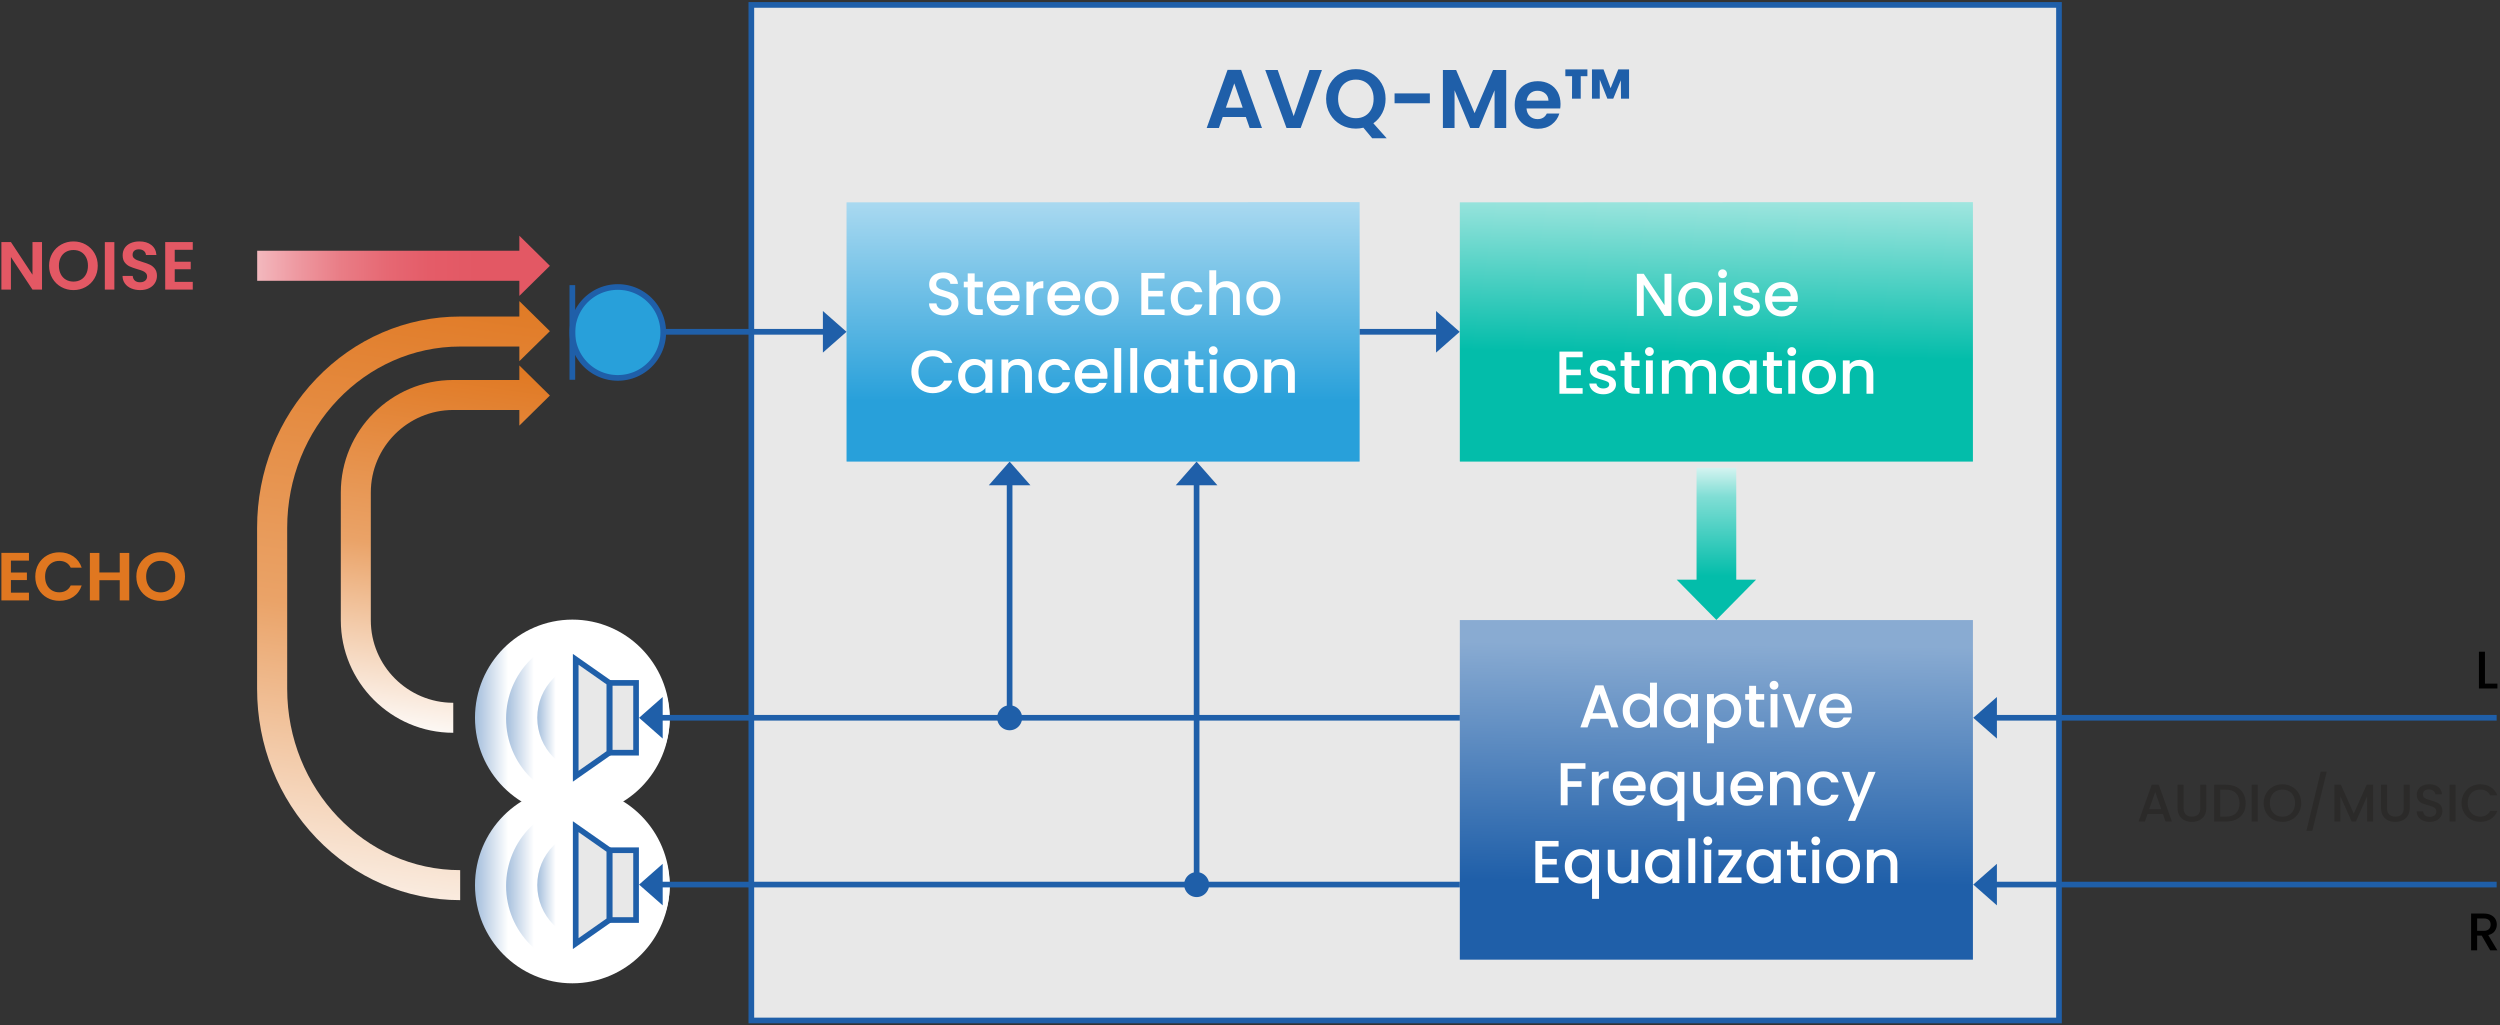 <?xml version="1.0" encoding="UTF-8"?>
<!DOCTYPE svg PUBLIC "-//W3C//DTD SVG 1.1//EN" "http://www.w3.org/Graphics/SVG/1.1/DTD/svg11.dtd">
<!-- Creator: CorelDRAW -->
<svg xmlns="http://www.w3.org/2000/svg" xml:space="preserve" width="2755px" height="1130px" version="1.1" style="shape-rendering:geometricPrecision; text-rendering:geometricPrecision; image-rendering:optimizeQuality; fill-rule:evenodd; clip-rule:evenodd"
viewBox="0 0 2755 1130"
 xmlns:xlink="http://www.w3.org/1999/xlink"
 xmlns:xodm="http://www.corel.com/coreldraw/odm/2003">
 <rect x="0" y="0" width="2755" height="1130" fill="#333333" stroke="none"/>
 <defs>
  <style type="text/css">
   <![CDATA[
    .str0 {stroke:#1F5FA9;stroke-width:6.25;stroke-miterlimit:10}
    .fil21 {fill:#2B2A29;fill-rule:nonzero}
    .fil22 {fill:black;fill-rule:nonzero}
    .fil1 {fill:#1F5FA9;fill-rule:nonzero}
    .fil5 {fill:#1F5FA9;fill-rule:nonzero}
    .fil20 {fill:#28A0DA;fill-rule:nonzero}
    .fil2 {fill:#E07720;fill-rule:nonzero}
    .fil4 {fill:#E35864;fill-rule:nonzero}
    .fil13 {fill:#E8E8E8;fill-rule:nonzero}
    .fil0 {fill:#E8E8E8;fill-rule:nonzero}
    .fil7 {fill:white;fill-rule:nonzero}
    .fil8 {fill:url(#id0)}
    .fil3 {fill:url(#id1)}
    .fil9 {fill:url(#id2)}
    .fil6 {fill:url(#id3)}
    .fil18 {fill:url(#id4)}
    .fil11 {fill:url(#id5)}
    .fil15 {fill:url(#id6)}
    .fil16 {fill:url(#id7)}
    .fil12 {fill:url(#id8)}
    .fil10 {fill:url(#id9)}
    .fil14 {fill:url(#id10)}
    .fil17 {fill:url(#id11)}
    .fil19 {fill:url(#id12)}
   ]]>
  </style>
  <linearGradient id="id0" gradientUnits="userSpaceOnUse" x1="1215.62" y1="77.23" x2="1215.62" y2="526.56">
   <stop offset="0" style="stop-opacity:1; stop-color:white"/>
   <stop offset="0.812" style="stop-opacity:1; stop-color:#28A0DA"/>
   <stop offset="1" style="stop-opacity:1; stop-color:#28A0DA"/>
  </linearGradient>
  <linearGradient id="id1" gradientUnits="userSpaceOnUse" x1="1891.45" y1="499.28" x2="1891.45" y2="677.31">
   <stop offset="0" style="stop-opacity:1; stop-color:white"/>
   <stop offset="0.267" style="stop-opacity:1; stop-color:#81DED5"/>
   <stop offset="0.761" style="stop-opacity:1; stop-color:#03BDAA"/>
   <stop offset="1" style="stop-opacity:1; stop-color:#03BDAA"/>
  </linearGradient>
  <linearGradient id="id2" gradientUnits="userSpaceOnUse" x1="1898.51" y1="170.05" x2="1891.45" y2="526.56">
   <stop offset="0" style="stop-opacity:1; stop-color:#CBF1EE"/>
   <stop offset="0.62" style="stop-opacity:1; stop-color:#03BDAA"/>
   <stop offset="1" style="stop-opacity:1; stop-color:#03BDAA"/>
  </linearGradient>
  <linearGradient id="id3" gradientUnits="userSpaceOnUse" x1="1881.76" y1="710" x2="1878.86" y2="972.41">
   <stop offset="0" style="stop-opacity:1; stop-color:#89ABD2"/>
   <stop offset="1" style="stop-opacity:1; stop-color:#1F5FA9"/>
  </linearGradient>
  <linearGradient id="id4" gradientUnits="userSpaceOnUse" x1="365.06" y1="1052.85" x2="468.24" y2="287.52">
   <stop offset="0" style="stop-opacity:1; stop-color:#FEFEFE"/>
   <stop offset="0.49" style="stop-opacity:1; stop-color:#EAA368"/>
   <stop offset="1" style="stop-opacity:1; stop-color:#E07720"/>
  </linearGradient>
  <linearGradient id="id5" gradientUnits="userSpaceOnUse" x1="736.34" y1="6499.07" x2="452.81" y2="6499.07">
   <stop offset="0" style="stop-opacity:1; stop-color:white"/>
   <stop offset="0.522" style="stop-opacity:1; stop-color:white"/>
   <stop offset="0.788" style="stop-opacity:1; stop-color:#1F5FA9"/>
   <stop offset="1" style="stop-opacity:1; stop-color:#1F5FA9"/>
  </linearGradient>
  <linearGradient id="id6" gradientUnits="userSpaceOnUse" xlink:href="#id5" x1="736.34" y1="6313.73" x2="452.81" y2="6313.73">
  </linearGradient>
  <linearGradient id="id7" gradientUnits="userSpaceOnUse" xlink:href="#id5" x1="711.29" y1="6313.69" x2="521.94" y2="6313.69">
  </linearGradient>
  <linearGradient id="id8" gradientUnits="userSpaceOnUse" xlink:href="#id5" x1="711.29" y1="6498.03" x2="521.94" y2="6498.03">
  </linearGradient>
  <linearGradient id="id9" gradientUnits="userSpaceOnUse" xlink:href="#id5" x1="736.34" y1="6498.06" x2="398.71" y2="6498.06">
  </linearGradient>
  <linearGradient id="id10" gradientUnits="userSpaceOnUse" xlink:href="#id5" x1="736.34" y1="6313.72" x2="398.71" y2="6313.72">
  </linearGradient>
  <linearGradient id="id11" gradientUnits="userSpaceOnUse" x1="204.35" y1="5814.74" x2="600.09" y2="5814.74">
   <stop offset="0" style="stop-opacity:1; stop-color:white"/>
   <stop offset="0.051" style="stop-opacity:1; stop-color:#FCEAEC"/>
   <stop offset="0.18" style="stop-opacity:1; stop-color:#F4BEC3"/>
   <stop offset="0.31" style="stop-opacity:1; stop-color:#EE99A1"/>
   <stop offset="0.431" style="stop-opacity:1; stop-color:#E97D86"/>
   <stop offset="0.561" style="stop-opacity:1; stop-color:#E66873"/>
   <stop offset="0.678" style="stop-opacity:1; stop-color:#E45C68"/>
   <stop offset="0.812" style="stop-opacity:1; stop-color:#E35864"/>
   <stop offset="1" style="stop-opacity:1; stop-color:#E35864"/>
  </linearGradient>
  <linearGradient id="id12" gradientUnits="userSpaceOnUse" xlink:href="#id4" x1="444.2" y1="815.44" x2="503.3" y2="389.7">
  </linearGradient>
 </defs>
 <g id="Layer_x0020_1">
  <g id="_1435883188688">
   <polygon class="fil0 str0" points="2269,5.42 827.97,5.42 827.97,1124.57 2269,1124.57 "/>
   <path class="fil1" d="M1372.93 128.9l-25.49 0 -4.21 12.19 -13.48 0 23.01 -64.08 14.94 0 23.01 64.08 -13.57 0 -4.21 -12.19zm-3.49 -10.27l-9.26 -26.77 -9.25 26.77 18.51 0zm87.36 -41.52l-23.47 63.98 -15.58 0 -23.47 -63.98 13.75 0 17.6 50.87 17.51 -50.87 13.66 0zm55.37 75.25l-9.72 -11.64c-2.69,0.68 -5.44,1.01 -8.25,1.01 -5.99,0 -11.49,-1.4 -16.5,-4.22 -5.01,-2.81 -8.98,-6.7 -11.92,-11.68 -2.93,-4.98 -4.4,-10.62 -4.4,-16.91 0,-6.24 1.47,-11.85 4.4,-16.83 2.94,-4.98 6.91,-8.87 11.92,-11.68 5.01,-2.82 10.51,-4.22 16.5,-4.22 6.05,0 11.56,1.4 16.54,4.22 4.99,2.81 8.93,6.7 11.83,11.68 2.9,4.98 4.35,10.59 4.35,16.83 0,5.68 -1.2,10.86 -3.62,15.53 -2.41,4.68 -5.7,8.48 -9.85,11.41l14.67 16.5 -15.95 0zm-37.59 -43.44c0,4.27 0.83,8.03 2.48,11.27 1.65,3.24 3.95,5.73 6.92,7.47 2.96,1.74 6.37,2.61 10.22,2.61 3.85,0 7.24,-0.87 10.17,-2.61 2.94,-1.74 5.23,-4.23 6.88,-7.47 1.65,-3.24 2.47,-7 2.47,-11.27 0,-4.28 -0.82,-8.03 -2.47,-11.23 -1.65,-3.21 -3.94,-5.67 -6.88,-7.38 -2.93,-1.71 -6.32,-2.57 -10.17,-2.57 -3.85,0 -7.26,0.86 -10.22,2.57 -2.97,1.71 -5.27,4.17 -6.92,7.38 -1.65,3.2 -2.48,6.95 -2.48,11.23zm101.11 -5.96l0 10.81 -38.87 0 0 -10.81 38.87 0zm84.15 -25.85l0 63.98 -12.83 0 0 -41.62 -17.14 41.62 -9.72 0 -17.23 -41.62 0 41.62 -12.84 0 0 -63.98 14.58 0 20.35 47.57 20.35 -47.57 14.48 0zm59.86 37.49c0,1.83 -0.12,3.48 -0.37,4.95l-37.12 0c0.3,3.66 1.59,6.54 3.85,8.61 2.26,2.08 5.04,3.12 8.34,3.12 4.77,0 8.16,-2.05 10.17,-6.14l13.84 0c-1.46,4.89 -4.27,8.91 -8.43,12.05 -4.15,3.15 -9.26,4.72 -15.31,4.72 -4.89,0 -9.27,-1.08 -13.15,-3.25 -3.88,-2.17 -6.91,-5.24 -9.08,-9.21 -2.16,-3.97 -3.25,-8.56 -3.25,-13.75 0,-5.26 1.07,-9.87 3.21,-13.84 2.14,-3.98 5.13,-7.03 8.98,-9.17 3.85,-2.14 8.28,-3.21 13.29,-3.21 4.83,0 9.15,1.04 12.97,3.12 3.82,2.08 6.79,5.02 8.9,8.84 2.1,3.82 3.16,8.21 3.16,13.16zm-13.29 -3.67c-0.07,-3.3 -1.26,-5.94 -3.58,-7.93 -2.32,-1.98 -5.16,-2.98 -8.52,-2.98 -3.18,0 -5.86,0.97 -8.02,2.89 -2.17,1.93 -3.5,4.6 -3.99,8.02l24.11 0zm18.6 -34.47l24.3 0 0 7.52 -7.34 0 0 24.75 -9.62 0 0.09 -24.75 -7.43 0 0 -7.52zm70.22 0l0 32.27 -8.89 0 -0.18 -20.26 -8.35 20.26 -6.5 0 -8.35 -20.99 0 20.99 -8.61 0 0 -32.27 12.74 0 7.79 20.72 8.44 -20.72 11.91 0z"/>
   <path class="fil2" d="M12.03 617.79l0 13.12 17.62 0 0 8.33 -17.62 0 0 13.87 19.87 0 0 8.55 -30.37 0 0 -52.42 30.37 0 0 8.55 -19.87 0zm26.85 17.62c0,-5.15 1.16,-9.76 3.48,-13.84 2.33,-4.07 5.5,-7.25 9.53,-9.52 4.02,-2.28 8.54,-3.41 13.54,-3.41 5.85,0 10.97,1.5 15.37,4.5 4.4,3 7.48,7.15 9.23,12.45l-12.08 0c-1.2,-2.5 -2.89,-4.38 -5.06,-5.63 -2.18,-1.25 -4.69,-1.87 -7.54,-1.87 -3.05,0 -5.76,0.71 -8.14,2.13 -2.37,1.43 -4.22,3.44 -5.55,6.04 -1.32,2.6 -1.98,5.65 -1.98,9.15 0,3.45 0.66,6.49 1.98,9.11 1.33,2.63 3.18,4.65 5.55,6.08 2.38,1.42 5.09,2.14 8.14,2.14 2.85,0 5.36,-0.64 7.54,-1.92 2.17,-1.27 3.86,-3.16 5.06,-5.66l12.08 0c-1.75,5.35 -4.82,9.51 -9.19,12.49 -4.38,2.97 -9.51,4.46 -15.41,4.46 -5,0 -9.52,-1.14 -13.54,-3.41 -4.03,-2.28 -7.2,-5.44 -9.53,-9.49 -2.32,-4.05 -3.48,-8.65 -3.48,-13.8zm103.57 -26.1l0 52.35 -10.5 0 0 -22.27 -22.42 0 0 22.27 -10.5 0 0 -52.35 10.5 0 0 21.53 22.42 0 0 -21.53 10.5 0zm34.65 52.88c-4.9,0 -9.4,-1.15 -13.5,-3.45 -4.1,-2.3 -7.35,-5.49 -9.75,-9.57 -2.4,-4.07 -3.6,-8.68 -3.6,-13.83 0,-5.1 1.2,-9.69 3.6,-13.77 2.4,-4.07 5.65,-7.26 9.75,-9.56 4.1,-2.3 8.6,-3.45 13.5,-3.45 4.95,0 9.46,1.15 13.54,3.45 4.07,2.3 7.3,5.49 9.67,9.56 2.38,4.08 3.57,8.67 3.57,13.77 0,5.15 -1.19,9.76 -3.57,13.83 -2.37,4.08 -5.61,7.27 -9.71,9.57 -4.1,2.3 -8.6,3.45 -13.5,3.45zm0 -9.38c3.15,0 5.93,-0.71 8.33,-2.14 2.4,-1.42 4.27,-3.46 5.62,-6.11 1.35,-2.65 2.03,-5.72 2.03,-9.22 0,-3.5 -0.68,-6.57 -2.03,-9.19 -1.35,-2.63 -3.22,-4.64 -5.62,-6.04 -2.4,-1.4 -5.18,-2.1 -8.33,-2.1 -3.15,0 -5.94,0.7 -8.36,2.1 -2.43,1.4 -4.31,3.41 -5.66,6.04 -1.35,2.62 -2.03,5.69 -2.03,9.19 0,3.5 0.68,6.57 2.03,9.22 1.35,2.65 3.23,4.69 5.66,6.11 2.42,1.43 5.21,2.14 8.36,2.14z"/>
   <polygon class="fil3" points="1869.61,515.56 1869.61,638.8 1847.7,638.8 1891.45,683.17 1935.2,638.8 1913.35,638.8 1913.35,515.56 "/>
   <path class="fil4" d="M46.3 319.16l-10.5 0 -23.77 -35.92 0 35.92 -10.5 0 0 -52.42 10.5 0 23.77 36 0 -36 10.5 0 0 52.42zm34.65 0.53c-4.9,0 -9.4,-1.15 -13.5,-3.45 -4.1,-2.3 -7.35,-5.49 -9.75,-9.57 -2.4,-4.07 -3.6,-8.68 -3.6,-13.83 0,-5.1 1.2,-9.69 3.6,-13.77 2.4,-4.07 5.65,-7.26 9.75,-9.56 4.1,-2.3 8.6,-3.45 13.5,-3.45 4.95,0 9.46,1.15 13.54,3.45 4.07,2.3 7.3,5.49 9.67,9.56 2.38,4.08 3.57,8.67 3.57,13.77 0,5.15 -1.19,9.76 -3.57,13.83 -2.37,4.08 -5.61,7.27 -9.71,9.57 -4.1,2.3 -8.6,3.45 -13.5,3.45zm0 -9.38c3.15,0 5.93,-0.71 8.33,-2.14 2.4,-1.42 4.27,-3.46 5.62,-6.11 1.35,-2.65 2.03,-5.72 2.03,-9.22 0,-3.5 -0.68,-6.57 -2.03,-9.19 -1.35,-2.63 -3.22,-4.64 -5.62,-6.04 -2.4,-1.4 -5.18,-2.1 -8.33,-2.1 -3.15,0 -5.94,0.7 -8.36,2.1 -2.43,1.4 -4.31,3.41 -5.66,6.04 -1.35,2.62 -2.03,5.69 -2.03,9.19 0,3.5 0.68,6.57 2.03,9.22 1.35,2.65 3.23,4.69 5.66,6.11 2.42,1.43 5.21,2.14 8.36,2.14zm45.08 -43.5l0 52.35 -10.5 0 0 -52.35 10.5 0zm28.42 52.88c-3.65,0 -6.94,-0.63 -9.86,-1.88 -2.93,-1.25 -5.24,-3.05 -6.94,-5.4 -1.7,-2.35 -2.57,-5.12 -2.62,-8.32l11.25 0c0.15,2.15 0.91,3.85 2.28,5.1 1.38,1.25 3.27,1.87 5.67,1.87 2.45,0 4.37,-0.58 5.77,-1.76 1.4,-1.18 2.1,-2.71 2.1,-4.61 0,-1.55 -0.47,-2.83 -1.42,-3.83 -0.95,-1 -2.14,-1.78 -3.57,-2.36 -1.42,-0.58 -3.38,-1.21 -5.88,-1.91 -3.4,-1 -6.17,-1.99 -8.29,-2.97 -2.13,-0.97 -3.95,-2.45 -5.48,-4.42 -1.52,-1.97 -2.28,-4.61 -2.28,-7.91 0,-3.1 0.77,-5.8 2.32,-8.1 1.55,-2.3 3.73,-4.07 6.53,-5.29 2.8,-1.22 6,-1.84 9.6,-1.84 5.4,0 9.78,1.31 13.16,3.94 3.37,2.62 5.24,6.29 5.59,10.99l-11.55 0c-0.1,-1.8 -0.87,-3.29 -2.29,-4.47 -1.43,-1.17 -3.31,-1.76 -5.66,-1.76 -2.05,0 -3.69,0.53 -4.92,1.58 -1.22,1.05 -1.83,2.57 -1.83,4.57 0,1.4 0.46,2.57 1.38,3.49 0.93,0.92 2.08,1.67 3.45,2.25 1.38,0.58 3.32,1.24 5.82,1.99 3.4,1 6.17,2 8.32,3 2.15,1 4,2.5 5.55,4.5 1.55,2 2.33,4.62 2.33,7.87 0,2.8 -0.73,5.4 -2.18,7.8 -1.45,2.4 -3.57,4.31 -6.37,5.74 -2.8,1.42 -6.13,2.14 -9.98,2.14zm38.1 -44.4l0 13.12 17.63 0 0 8.33 -17.63 0 0 13.87 19.88 0 0 8.55 -30.38 0 0 -52.42 30.38 0 0 8.55 -19.88 0z"/>
   <g>
    <path class="fil5" d="M1304.94 974.82l0.01 -0.71 0.06 -0.69 0.08 -0.69 0.12 -0.68 0.16 -0.66 0.18 -0.65 0.22 -0.64 0.25 -0.62 0.27 -0.61 0.3 -0.59 0.34 -0.58 0.35 -0.56 0.39 -0.54 0.41 -0.52 0.43 -0.5 0.45 -0.47 0.48 -0.46 0.5 -0.43 0.52 -0.41 0.54 -0.39 0.56 -0.35 0.57 -0.34 0.59 -0.3 0.61 -0.28 0.63 -0.24 0.64 -0.22 0.65 -0.19 0.66 -0.15 0.68 -0.12 0.69 -0.09 0.7 -0.05 0.7 -0.02 0 0 0.71 0.02 0.7 0.05 0.69 0.09 0.67 0.12 0.67 0.15 0.65 0.19 0.64 0.21 0.62 0.25 0.61 0.28 0.6 0.3 0.57 0.33 0.56 0.36 0.54 0.39 0.52 0.4 0.5 0.44 0.47 0.45 0.46 0.48 0.43 0.5 0.41 0.52 0.38 0.54 0.36 0.56 0.33 0.57 0.31 0.6 0.27 0.6 0.25 0.63 0.21 0.64 0.19 0.65 0.15 0.66 0.13 0.68 0.08 0.68 0.06 0.7 0.01 0.71 0 0 -0.01 0.7 -0.06 0.7 -0.08 0.68 -0.12 0.68 -0.16 0.66 -0.18 0.66 -0.22 0.63 -0.25 0.63 -0.27 0.61 -0.31 0.59 -0.33 0.57 -0.36 0.56 -0.38 0.54 -0.41 0.52 -0.43 0.5 -0.45 0.48 -0.48 0.46 -0.5 0.43 -0.52 0.41 -0.54 0.38 -0.56 0.36 -0.57 0.33 -0.6 0.31 -0.6 0.27 -0.63 0.25 -0.64 0.22 -0.65 0.18 -0.66 0.16 -0.68 0.12 -0.69 0.09 -0.7 0.05 -0.7 0.02 0 0 -0.71 -0.02 -0.7 -0.05 -0.69 -0.09 -0.67 -0.12 -0.67 -0.16 -0.65 -0.18 -0.64 -0.22 -0.62 -0.25 -0.61 -0.27 -0.6 -0.31 -0.57 -0.33 -0.56 -0.36 -0.54 -0.38 -0.52 -0.41 -0.5 -0.43 -0.47 -0.46 -0.46 -0.48 -0.43 -0.5 -0.41 -0.52 -0.38 -0.53 -0.36 -0.56 -0.33 -0.58 -0.31 -0.59 -0.27 -0.61 -0.25 -0.62 -0.22 -0.64 -0.18 -0.65 -0.15 -0.67 -0.13 -0.67 -0.08 -0.69 -0.06 -0.7 -0.01 -0.7 0 0zm16.82 -450.16l0.05 450.16 -6.25 0 -0.05 -450.16 6.25 0zm-3.12 -15.97l22.91 26.04 -45.83 0 22.92 -26.04z"/>
   </g>
   <g>
    <path class="fil5" d="M1098.85 791l0.02 -0.71 0.05 -0.7 0.09 -0.68 0.12 -0.68 0.15 -0.66 0.19 -0.65 0.22 -0.64 0.24 -0.62 0.28 -0.61 0.3 -0.6 0.33 -0.57 0.36 -0.56 0.38 -0.54 0.41 -0.52 0.43 -0.5 0.46 -0.48 0.48 -0.45 0.5 -0.44 0.52 -0.4 0.54 -0.39 0.55 -0.36 0.58 -0.33 0.59 -0.3 0.61 -0.28 0.62 -0.25 0.64 -0.21 0.66 -0.19 0.66 -0.15 0.68 -0.12 0.69 -0.09 0.69 -0.06 0.71 -0.01 0 0 0.71 0.01 0.69 0.06 0.69 0.09 0.68 0.12 0.66 0.15 0.66 0.19 0.64 0.21 0.62 0.25 0.61 0.28 0.59 0.3 0.58 0.33 0.55 0.36 0.54 0.39 0.52 0.4 0.5 0.44 0.48 0.45 0.46 0.48 0.43 0.5 0.41 0.52 0.38 0.54 0.36 0.56 0.33 0.57 0.3 0.6 0.28 0.61 0.24 0.62 0.22 0.64 0.19 0.65 0.15 0.66 0.12 0.68 0.09 0.68 0.05 0.7 0.02 0.71 0 0 -0.02 0.7 -0.05 0.7 -0.09 0.68 -0.12 0.68 -0.15 0.66 -0.19 0.66 -0.22 0.63 -0.24 0.63 -0.28 0.61 -0.3 0.59 -0.33 0.57 -0.36 0.56 -0.38 0.54 -0.41 0.52 -0.43 0.5 -0.46 0.48 -0.48 0.46 -0.5 0.43 -0.52 0.41 -0.54 0.38 -0.55 0.36 -0.58 0.33 -0.59 0.31 -0.61 0.27 -0.62 0.25 -0.64 0.22 -0.66 0.18 -0.66 0.16 -0.68 0.12 -0.69 0.08 -0.69 0.06 -0.71 0.02 0 0 -0.71 -0.02 -0.69 -0.06 -0.69 -0.08 -0.68 -0.12 -0.66 -0.16 -0.66 -0.18 -0.64 -0.22 -0.62 -0.25 -0.61 -0.27 -0.59 -0.31 -0.58 -0.33 -0.55 -0.36 -0.54 -0.38 -0.52 -0.41 -0.5 -0.43 -0.48 -0.46 -0.46 -0.48 -0.43 -0.5 -0.41 -0.52 -0.38 -0.54 -0.36 -0.56 -0.33 -0.57 -0.3 -0.59 -0.28 -0.61 -0.24 -0.63 -0.22 -0.63 -0.19 -0.66 -0.15 -0.66 -0.12 -0.68 -0.09 -0.68 -0.05 -0.7 -0.02 -0.7 0 0zm16.88 -266.34l0 266.34 -6.26 0 0 -266.34 6.26 0zm-3.13 -15.97l22.92 26.04 -45.84 0 22.92 -26.04z"/>
   </g>
   <polygon class="fil6" points="1608.73,683.31 2174.16,683.31 2174.16,1057.56 1608.73,1057.56 "/>
   <path class="fil7" d="M1772.22 792.15l-19.4 0 -3.34 9.47 -7.93 0 16.6 -46.4 8.8 0 16.6 46.4 -8 0 -3.33 -9.47zm-2.14 -6.2l-7.53 -21.53 -7.6 21.53 15.13 0zm18.13 -2.87c0,-3.69 0.77,-6.95 2.31,-9.8 1.53,-2.84 3.62,-5.05 6.26,-6.63 2.65,-1.58 5.59,-2.37 8.83,-2.37 2.4,0 4.77,0.53 7.11,1.57 2.33,1.04 4.18,2.43 5.56,4.17l0 -17.74 7.67 0 0 49.34 -7.67 0 0 -5.54c-1.24,1.78 -2.97,3.25 -5.17,4.4 -2.19,1.16 -4.72,1.74 -7.56,1.74 -3.2,0 -6.12,-0.81 -8.77,-2.44 -2.64,-1.62 -4.73,-3.89 -6.26,-6.8 -1.54,-2.91 -2.31,-6.21 -2.31,-9.9zm30.07 0.14c0,-2.54 -0.52,-4.74 -1.57,-6.6 -1.04,-1.87 -2.41,-3.29 -4.1,-4.27 -1.68,-0.98 -3.51,-1.47 -5.46,-1.47 -1.96,0 -3.78,0.48 -5.47,1.44 -1.69,0.95 -3.05,2.35 -4.1,4.2 -1.04,1.84 -1.57,4.03 -1.57,6.56 0,2.54 0.53,4.76 1.57,6.67 1.05,1.91 2.42,3.37 4.13,4.37 1.72,1 3.53,1.5 5.44,1.5 1.95,0 3.78,-0.49 5.46,-1.47 1.69,-0.98 3.06,-2.41 4.1,-4.3 1.05,-1.89 1.57,-4.1 1.57,-6.63zm15.13 -0.14c0,-3.69 0.77,-6.95 2.3,-9.8 1.54,-2.84 3.63,-5.05 6.27,-6.63 2.64,-1.58 5.57,-2.37 8.77,-2.37 2.89,0 5.41,0.57 7.56,1.7 2.16,1.14 3.88,2.55 5.17,4.24l0 -5.34 7.67 0 0 36.74 -7.67 0 0 -5.47c-1.29,1.73 -3.04,3.18 -5.27,4.33 -2.22,1.16 -4.75,1.74 -7.6,1.74 -3.15,0 -6.04,-0.81 -8.66,-2.44 -2.62,-1.62 -4.7,-3.89 -6.24,-6.8 -1.53,-2.91 -2.3,-6.21 -2.3,-9.9zm30.07 0.14c0,-2.54 -0.52,-4.74 -1.57,-6.6 -1.04,-1.87 -2.41,-3.29 -4.1,-4.27 -1.68,-0.98 -3.51,-1.47 -5.46,-1.47 -1.96,0 -3.78,0.48 -5.47,1.44 -1.69,0.95 -3.05,2.35 -4.1,4.2 -1.04,1.84 -1.57,4.03 -1.57,6.56 0,2.54 0.53,4.76 1.57,6.67 1.05,1.91 2.42,3.37 4.13,4.37 1.72,1 3.53,1.5 5.44,1.5 1.95,0 3.78,-0.49 5.46,-1.47 1.69,-0.98 3.06,-2.41 4.1,-4.3 1.05,-1.89 1.57,-4.1 1.57,-6.63zm25.27 -12.94c1.29,-1.69 3.04,-3.11 5.26,-4.26 2.23,-1.16 4.74,-1.74 7.54,-1.74 3.2,0 6.12,0.79 8.76,2.37 2.65,1.58 4.73,3.79 6.24,6.63 1.51,2.85 2.26,6.11 2.26,9.8 0,3.69 -0.75,6.99 -2.26,9.9 -1.51,2.91 -3.59,5.18 -6.24,6.8 -2.64,1.63 -5.56,2.44 -8.76,2.44 -2.8,0 -5.29,-0.57 -7.47,-1.7 -2.18,-1.14 -3.96,-2.55 -5.33,-4.24l0 22.8 -7.6 0 0 -54.2 7.6 0 0 5.4zm22.33 12.8c0,-2.53 -0.52,-4.72 -1.57,-6.56 -1.04,-1.85 -2.42,-3.25 -4.13,-4.2 -1.71,-0.96 -3.54,-1.44 -5.5,-1.44 -1.91,0 -3.72,0.49 -5.43,1.47 -1.71,0.98 -3.09,2.4 -4.14,4.27 -1.04,1.86 -1.56,4.06 -1.56,6.6 0,2.53 0.52,4.74 1.56,6.63 1.05,1.89 2.43,3.32 4.14,4.3 1.71,0.98 3.52,1.47 5.43,1.47 1.96,0 3.79,-0.5 5.5,-1.5 1.71,-1 3.09,-2.46 4.13,-4.37 1.05,-1.91 1.57,-4.13 1.57,-6.67zm24.13 -12l0 20.34c0,1.38 0.33,2.36 0.97,2.96 0.64,0.6 1.74,0.9 3.3,0.9l4.67 0 0 6.34 -6 0c-3.43,0 -6.05,-0.8 -7.87,-2.4 -1.82,-1.6 -2.73,-4.2 -2.73,-7.8l0 -20.34 -4.34 0 0 -6.2 4.34 0 0 -9.13 7.66 0 0 9.13 8.94 0 0 6.2 -8.94 0zm19.8 -11.06c-1.37,0 -2.53,-0.47 -3.46,-1.4 -0.94,-0.94 -1.4,-2.09 -1.4,-3.47 0,-1.38 0.46,-2.53 1.4,-3.47 0.93,-0.93 2.09,-1.4 3.46,-1.4 1.34,0 2.47,0.47 3.4,1.4 0.94,0.94 1.4,2.09 1.4,3.47 0,1.38 -0.46,2.53 -1.4,3.47 -0.93,0.93 -2.06,1.4 -3.4,1.4zm3.74 4.86l0 36.74 -7.6 0 0 -36.74 7.6 0zm24.2 29.94l10.4 -29.94 8.06 0 -14 36.74 -9.06 0 -13.94 -36.74 8.14 0 10.4 29.94zm57.86 -12.47c0,1.38 -0.09,2.62 -0.26,3.73l-28.07 0c0.22,2.94 1.31,5.29 3.27,7.07 1.95,1.78 4.35,2.67 7.2,2.67 4.08,0 6.97,-1.71 8.66,-5.14l8.2 0c-1.11,3.38 -3.12,6.15 -6.03,8.3 -2.91,2.16 -6.52,3.24 -10.83,3.24 -3.51,0 -6.66,-0.79 -9.44,-2.37 -2.77,-1.58 -4.95,-3.8 -6.53,-6.67 -1.58,-2.86 -2.37,-6.19 -2.37,-9.96 0,-3.78 0.77,-7.1 2.3,-9.97 1.54,-2.87 3.69,-5.08 6.47,-6.63 2.78,-1.56 5.97,-2.34 9.57,-2.34 3.46,0 6.55,0.76 9.26,2.27 2.71,1.51 4.82,3.63 6.34,6.37 1.51,2.73 2.26,5.87 2.26,9.43zm-7.93 -2.4c-0.05,-2.8 -1.05,-5.04 -3,-6.73 -1.96,-1.69 -4.38,-2.54 -7.27,-2.54 -2.62,0 -4.86,0.84 -6.73,2.5 -1.87,1.67 -2.98,3.93 -3.33,6.77l20.33 0zm-285.7 61.08l0 6.2 -19.66 0 0 13.67 15.33 0 0 6.2 -15.33 0 0 20.27 -7.6 0 0 -46.34 27.26 0zm14.67 14.94c1.11,-1.87 2.59,-3.33 4.43,-4.37 1.85,-1.04 4.04,-1.57 6.57,-1.57l0 7.87 -1.93 0c-2.98,0 -5.24,0.75 -6.77,2.27 -1.53,1.51 -2.3,4.13 -2.3,7.86l0 19.34 -7.6 0 0 -36.74 7.6 0 0 5.34zm51.67 12.13c0,1.38 -0.09,2.62 -0.27,3.73l-28.07 0c0.22,2.94 1.31,5.29 3.27,7.07 1.95,1.78 4.35,2.67 7.2,2.67 4.09,0 6.98,-1.71 8.67,-5.14l8.2 0c-1.12,3.38 -3.13,6.15 -6.04,8.3 -2.91,2.16 -6.52,3.24 -10.83,3.24 -3.51,0 -6.66,-0.79 -9.43,-2.37 -2.78,-1.58 -4.96,-3.8 -6.54,-6.67 -1.58,-2.86 -2.36,-6.19 -2.36,-9.96 0,-3.78 0.76,-7.1 2.3,-9.97 1.53,-2.87 3.68,-5.08 6.46,-6.63 2.78,-1.56 5.97,-2.34 9.57,-2.34 3.47,0 6.55,0.76 9.27,2.27 2.71,1.51 4.82,3.63 6.33,6.37 1.51,2.73 2.27,5.87 2.27,9.43zm-7.94 -2.4c-0.04,-2.8 -1.04,-5.04 -3,-6.73 -1.95,-1.69 -4.38,-2.54 -7.26,-2.54 -2.63,0 -4.87,0.84 -6.74,2.5 -1.86,1.67 -2.98,3.92 -3.33,6.77l20.33 0zm12.87 3.13c0,-3.69 0.77,-6.95 2.3,-9.8 1.53,-2.84 3.62,-5.05 6.26,-6.63 2.65,-1.58 5.59,-2.37 8.84,-2.37 2.84,0 5.37,0.58 7.57,1.74 2.19,1.15 3.9,2.55 5.1,4.2l0 -5.34 7.66 0 0 54.2 -7.66 0 0 -22.8c-1.2,1.65 -2.94,3.05 -5.2,4.2 -2.27,1.16 -4.85,1.74 -7.74,1.74 -3.15,0 -6.03,-0.82 -8.63,-2.44 -2.6,-1.62 -4.67,-3.89 -6.2,-6.8 -1.53,-2.91 -2.3,-6.21 -2.3,-9.9zm30.07 0.14c0,-2.54 -0.53,-4.74 -1.57,-6.6 -1.05,-1.87 -2.41,-3.29 -4.1,-4.27 -1.69,-0.98 -3.51,-1.47 -5.47,-1.47 -1.95,0 -3.78,0.48 -5.46,1.44 -1.69,0.95 -3.06,2.35 -4.1,4.2 -1.05,1.84 -1.57,4.03 -1.57,6.56 0,2.54 0.52,4.76 1.57,6.67 1.04,1.91 2.42,3.37 4.13,4.37 1.71,1 3.52,1.5 5.43,1.5 1.96,0 3.78,-0.49 5.47,-1.47 1.69,-0.98 3.05,-2.41 4.1,-4.3 1.04,-1.89 1.57,-4.1 1.57,-6.63zm50.93 -18.34l0 36.74 -7.6 0 0 -4.34c-1.2,1.51 -2.77,2.7 -4.7,3.57 -1.94,0.87 -3.99,1.3 -6.17,1.3 -2.89,0 -5.48,-0.6 -7.77,-1.8 -2.28,-1.2 -4.08,-2.98 -5.4,-5.33 -1.31,-2.36 -1.96,-5.2 -1.96,-8.54l0 -21.6 7.53 0 0 20.47c0,3.29 0.82,5.81 2.47,7.57 1.64,1.75 3.89,2.63 6.73,2.63 2.85,0 5.1,-0.88 6.77,-2.63 1.67,-1.76 2.5,-4.28 2.5,-7.57l0 -20.47 7.6 0zm43.66 17.47c0,1.38 -0.09,2.62 -0.26,3.73l-28.07 0c0.22,2.94 1.31,5.29 3.27,7.07 1.95,1.78 4.35,2.67 7.2,2.67 4.09,0 6.97,-1.71 8.66,-5.14l8.2 0c-1.11,3.38 -3.12,6.15 -6.03,8.3 -2.91,2.16 -6.52,3.24 -10.83,3.24 -3.51,0 -6.66,-0.79 -9.44,-2.37 -2.77,-1.58 -4.95,-3.8 -6.53,-6.67 -1.58,-2.86 -2.37,-6.19 -2.37,-9.96 0,-3.78 0.77,-7.1 2.3,-9.97 1.54,-2.87 3.69,-5.08 6.47,-6.63 2.78,-1.56 5.97,-2.34 9.57,-2.34 3.46,0 6.55,0.76 9.26,2.27 2.72,1.51 4.83,3.63 6.34,6.37 1.51,2.73 2.26,5.87 2.26,9.43zm-7.93 -2.4c-0.04,-2.8 -1.04,-5.04 -3,-6.73 -1.95,-1.69 -4.38,-2.54 -7.27,-2.54 -2.62,0 -4.86,0.84 -6.73,2.5 -1.87,1.67 -2.98,3.92 -3.33,6.77l20.33 0zm33.93 -15.67c2.89,0 5.48,0.6 7.77,1.8 2.29,1.2 4.08,2.98 5.37,5.34 1.29,2.35 1.93,5.2 1.93,8.53l0 21.67 -7.53 0 0 -20.54c0,-3.29 -0.82,-5.81 -2.47,-7.56 -1.64,-1.76 -3.89,-2.64 -6.73,-2.64 -2.85,0 -5.1,0.88 -6.77,2.64 -1.67,1.75 -2.5,4.27 -2.5,7.56l0 20.54 -7.6 0 0 -36.74 7.6 0 0 4.2c1.25,-1.51 2.83,-2.69 4.77,-3.53 1.93,-0.84 3.99,-1.27 6.16,-1.27zm22.2 18.94c0,-3.78 0.77,-7.1 2.3,-9.97 1.54,-2.87 3.66,-5.08 6.37,-6.63 2.71,-1.56 5.82,-2.34 9.33,-2.34 4.45,0 8.13,1.06 11.04,3.17 2.91,2.11 4.87,5.12 5.9,9.03l-8.2 0c-0.67,-1.82 -1.74,-3.24 -3.2,-4.26 -1.47,-1.03 -3.31,-1.54 -5.54,-1.54 -3.11,0 -5.59,1.1 -7.43,3.3 -1.84,2.2 -2.77,5.28 -2.77,9.24 0,3.95 0.93,7.04 2.77,9.26 1.84,2.23 4.32,3.34 7.43,3.34 4.4,0 7.31,-1.94 8.74,-5.8l8.2 0c-1.07,3.73 -3.07,6.7 -6,8.9 -2.94,2.2 -6.58,3.3 -10.94,3.3 -3.51,0 -6.62,-0.79 -9.33,-2.37 -2.71,-1.58 -4.83,-3.8 -6.37,-6.67 -1.53,-2.86 -2.3,-6.19 -2.3,-9.96zm75.6 -18.34l-22.53 54 -7.87 0 7.47 -17.86 -14.47 -36.14 8.47 0 10.33 28 10.74 -28 7.86 0zm-367.33 82.29l0 13.6 16 0 0 6.2 -16 0 0 14.2 18 0 0 6.2 -25.6 0 0 -46.4 25.6 0 0 6.2 -18 0zm24.8 21.66c0,-3.69 0.77,-6.95 2.3,-9.8 1.54,-2.84 3.63,-5.05 6.27,-6.63 2.64,-1.58 5.59,-2.37 8.83,-2.37 2.85,0 5.37,0.58 7.57,1.74 2.2,1.15 3.9,2.55 5.1,4.2l0 -5.34 7.67 0 0 54.2 -7.67 0 0 -22.8c-1.2,1.65 -2.93,3.05 -5.2,4.2 -2.27,1.16 -4.85,1.74 -7.73,1.74 -3.16,0 -6.04,-0.82 -8.64,-2.44 -2.6,-1.62 -4.66,-3.89 -6.2,-6.8 -1.53,-2.91 -2.3,-6.21 -2.3,-9.9zm30.07 0.13c0,-2.53 -0.52,-4.73 -1.57,-6.6 -1.04,-1.86 -2.41,-3.28 -4.1,-4.26 -1.69,-0.98 -3.51,-1.47 -5.46,-1.47 -1.96,0 -3.78,0.48 -5.47,1.44 -1.69,0.95 -3.06,2.35 -4.1,4.2 -1.04,1.84 -1.57,4.03 -1.57,6.56 0,2.53 0.53,4.76 1.57,6.67 1.04,1.91 2.42,3.36 4.13,4.37 1.71,1 3.52,1.5 5.44,1.5 1.95,0 3.77,-0.49 5.46,-1.47 1.69,-0.98 3.06,-2.41 4.1,-4.3 1.05,-1.89 1.57,-4.1 1.57,-6.64zm50.93 -18.33l0 36.74 -7.6 0 0 -4.34c-1.2,1.51 -2.76,2.7 -4.7,3.57 -1.93,0.87 -3.99,1.3 -6.16,1.3 -2.89,0 -5.48,-0.6 -7.77,-1.8 -2.29,-1.2 -4.09,-2.98 -5.4,-5.33 -1.31,-2.36 -1.97,-5.21 -1.97,-8.54l0 -21.6 7.54 0 0 20.47c0,3.29 0.82,5.81 2.46,7.57 1.65,1.75 3.89,2.63 6.74,2.63 2.84,0 5.1,-0.88 6.76,-2.63 1.67,-1.76 2.5,-4.28 2.5,-7.57l0 -20.47 7.6 0zm7.47 18.2c0,-3.69 0.77,-6.95 2.3,-9.8 1.53,-2.84 3.62,-5.05 6.27,-6.63 2.64,-1.58 5.56,-2.37 8.76,-2.37 2.89,0 5.41,0.57 7.57,1.7 2.15,1.14 3.88,2.55 5.17,4.24l0 -5.34 7.66 0 0 36.74 -7.66 0 0 -5.47c-1.29,1.73 -3.05,3.18 -5.27,4.33 -2.22,1.16 -4.76,1.74 -7.6,1.74 -3.16,0 -6.05,-0.82 -8.67,-2.44 -2.62,-1.62 -4.7,-3.89 -6.23,-6.8 -1.53,-2.91 -2.3,-6.21 -2.3,-9.9zm30.07 0.13c0,-2.53 -0.53,-4.73 -1.57,-6.6 -1.05,-1.86 -2.41,-3.28 -4.1,-4.26 -1.69,-0.98 -3.51,-1.47 -5.47,-1.47 -1.95,0 -3.78,0.48 -5.46,1.44 -1.69,0.95 -3.06,2.35 -4.1,4.2 -1.05,1.84 -1.57,4.03 -1.57,6.56 0,2.53 0.52,4.76 1.57,6.67 1.04,1.91 2.42,3.36 4.13,4.37 1.71,1 3.52,1.5 5.43,1.5 1.96,0 3.78,-0.49 5.47,-1.47 1.69,-0.98 3.05,-2.41 4.1,-4.3 1.04,-1.89 1.57,-4.1 1.57,-6.64zm25.26 -30.93l0 49.34 -7.6 0 0 -49.34 7.6 0zm13.87 7.74c-1.38,0 -2.54,-0.47 -3.47,-1.4 -0.93,-0.94 -1.4,-2.09 -1.4,-3.47 0,-1.38 0.47,-2.53 1.4,-3.47 0.93,-0.93 2.09,-1.4 3.47,-1.4 1.33,0 2.46,0.47 3.4,1.4 0.93,0.94 1.4,2.09 1.4,3.47 0,1.38 -0.47,2.53 -1.4,3.47 -0.94,0.93 -2.07,1.4 -3.4,1.4zm3.73 4.86l0 36.74 -7.6 0 0 -36.74 7.6 0zm16.73 30.54l16.67 0 0 6.2 -25.46 0 0 -6.2 16.73 -24.34 -16.73 0 0 -6.2 25.46 0 0 6.2 -16.67 24.34zm22.14 -12.34c0,-3.69 0.76,-6.95 2.3,-9.8 1.53,-2.84 3.62,-5.05 6.26,-6.63 2.65,-1.58 5.57,-2.37 8.77,-2.37 2.89,0 5.41,0.57 7.57,1.7 2.15,1.14 3.87,2.55 5.16,4.24l0 -5.34 7.67 0 0 36.74 -7.67 0 0 -5.47c-1.29,1.73 -3.04,3.18 -5.26,4.33 -2.23,1.16 -4.76,1.74 -7.6,1.74 -3.16,0 -6.05,-0.82 -8.67,-2.44 -2.62,-1.62 -4.7,-3.89 -6.23,-6.8 -1.54,-2.91 -2.3,-6.21 -2.3,-9.9zm30.06 0.13c0,-2.53 -0.52,-4.73 -1.56,-6.6 -1.05,-1.86 -2.41,-3.28 -4.1,-4.26 -1.69,-0.98 -3.51,-1.47 -5.47,-1.47 -1.95,0 -3.78,0.48 -5.47,1.44 -1.69,0.95 -3.05,2.35 -4.1,4.2 -1.04,1.84 -1.56,4.03 -1.56,6.56 0,2.53 0.52,4.76 1.56,6.67 1.05,1.91 2.43,3.36 4.14,4.37 1.71,1 3.52,1.5 5.43,1.5 1.96,0 3.78,-0.49 5.47,-1.47 1.69,-0.98 3.05,-2.41 4.1,-4.3 1.04,-1.89 1.56,-4.1 1.56,-6.64zm26.54 -12.13l0 20.34c0,1.37 0.32,2.36 0.96,2.96 0.65,0.6 1.75,0.9 3.3,0.9l4.67 0 0 6.34 -6 0c-3.42,0 -6.04,-0.8 -7.87,-2.4 -1.82,-1.61 -2.73,-4.2 -2.73,-7.8l0 -20.34 -4.33 0 0 -6.2 4.33 0 0 -9.13 7.67 0 0 9.13 8.93 0 0 6.2 -8.93 0zm19.8 -11.06c-1.38,0 -2.54,-0.47 -3.47,-1.4 -0.93,-0.94 -1.4,-2.09 -1.4,-3.47 0,-1.38 0.47,-2.53 1.4,-3.47 0.93,-0.93 2.09,-1.4 3.47,-1.4 1.33,0 2.46,0.47 3.4,1.4 0.93,0.94 1.4,2.09 1.4,3.47 0,1.38 -0.47,2.53 -1.4,3.47 -0.94,0.93 -2.07,1.4 -3.4,1.4zm3.73 4.86l0 36.74 -7.6 0 0 -36.74 7.6 0zm25.93 37.34c-3.46,0 -6.6,-0.79 -9.4,-2.37 -2.8,-1.58 -5,-3.8 -6.6,-6.67 -1.6,-2.86 -2.4,-6.19 -2.4,-9.97 0,-3.73 0.83,-7.04 2.47,-9.93 1.64,-2.89 3.89,-5.11 6.73,-6.66 2.85,-1.56 6.03,-2.34 9.54,-2.34 3.51,0 6.69,0.78 9.53,2.34 2.84,1.55 5.09,3.77 6.73,6.66 1.65,2.89 2.47,6.2 2.47,9.93 0,3.74 -0.85,7.05 -2.53,9.94 -1.69,2.89 -3.99,5.12 -6.9,6.7 -2.91,1.58 -6.13,2.37 -9.64,2.37zm0 -6.6c1.96,0 3.79,-0.47 5.5,-1.4 1.71,-0.94 3.1,-2.34 4.17,-4.2 1.07,-1.87 1.6,-4.14 1.6,-6.81 0,-2.66 -0.51,-4.92 -1.53,-6.76 -1.03,-1.85 -2.38,-3.23 -4.07,-4.17 -1.69,-0.93 -3.51,-1.4 -5.47,-1.4 -1.95,0 -3.76,0.47 -5.43,1.4 -1.67,0.94 -2.99,2.32 -3.97,4.17 -0.98,1.84 -1.46,4.1 -1.46,6.76 0,3.96 1.01,7.02 3.03,9.17 2.02,2.16 4.57,3.24 7.63,3.24zm45.14 -31.34c2.88,0 5.47,0.6 7.76,1.8 2.29,1.2 4.08,2.98 5.37,5.34 1.29,2.35 1.93,5.19 1.93,8.53l0 21.67 -7.53 0 0 -20.54c0,-3.29 -0.82,-5.81 -2.47,-7.56 -1.64,-1.76 -3.89,-2.64 -6.73,-2.64 -2.85,0 -5.1,0.88 -6.77,2.64 -1.66,1.75 -2.5,4.27 -2.5,7.56l0 20.54 -7.6 0 0 -36.74 7.6 0 0 4.2c1.25,-1.51 2.84,-2.69 4.77,-3.53 1.93,-0.85 3.99,-1.27 6.17,-1.27z"/>
   <path class="fil8" d="M933.33 508.7l0 0 0.01 0 0 0 0.01 0 564.54 0c0.44,0 0.44,-0.27 0.44,-0.27l0 -285.43c0,-0.27 -0.44,-0.27 -0.44,-0.27l-564.99 0.27 0 285.43c0,0.23 0.34,0.26 0.43,0.27zm-0.43 -286.1l0 0.4"/>
   <path class="fil7" d="M1040.22 347.61c-3.11,0 -5.91,-0.55 -8.4,-1.64 -2.49,-1.09 -4.45,-2.63 -5.87,-4.63 -1.42,-2 -2.13,-4.33 -2.13,-7l8.13 0c0.18,2 0.97,3.64 2.37,4.93 1.4,1.29 3.36,1.94 5.9,1.94 2.62,0 4.66,-0.64 6.13,-1.9 1.47,-1.27 2.2,-2.9 2.2,-4.9 0,-1.56 -0.45,-2.82 -1.37,-3.8 -0.91,-0.98 -2.04,-1.74 -3.39,-2.27 -1.36,-0.53 -3.24,-1.11 -5.64,-1.73 -3.02,-0.8 -5.48,-1.61 -7.37,-2.44 -1.88,-0.82 -3.49,-2.1 -4.83,-3.83 -1.33,-1.73 -2,-4.04 -2,-6.93 0,-2.67 0.67,-5 2,-7 1.34,-2 3.2,-3.54 5.6,-4.6 2.4,-1.07 5.18,-1.6 8.34,-1.6 4.48,0 8.16,1.12 11.03,3.36 2.86,2.25 4.45,5.33 4.76,9.24l-8.4 0c-0.13,-1.69 -0.93,-3.14 -2.4,-4.34 -1.46,-1.2 -3.4,-1.8 -5.8,-1.8 -2.17,0 -3.95,0.56 -5.33,1.67 -1.38,1.11 -2.07,2.71 -2.07,4.8 0,1.42 0.44,2.59 1.31,3.5 0.86,0.91 1.96,1.63 3.3,2.17 1.33,0.53 3.15,1.11 5.46,1.73 3.07,0.85 5.57,1.69 7.5,2.53 1.93,0.85 3.58,2.15 4.93,3.9 1.36,1.76 2.04,4.1 2.04,7.04 0,2.35 -0.64,4.57 -1.9,6.66 -1.27,2.09 -3.11,3.77 -5.54,5.04 -2.42,1.26 -5.27,1.9 -8.56,1.9zm33.86 -31l0 20.33c0,1.38 0.33,2.37 0.97,2.97 0.65,0.6 1.75,0.9 3.3,0.9l4.67 0 0 6.33 -6 0c-3.42,0 -6.05,-0.8 -7.87,-2.4 -1.82,-1.6 -2.73,-4.2 -2.73,-7.8l0 -20.33 -4.34 0 0 -6.2 4.34 0 0 -9.14 7.66 0 0 9.14 8.94 0 0 6.2 -8.94 0zm49.6 11.26c0,1.38 -0.09,2.63 -0.26,3.74l-28.07 0c0.22,2.93 1.31,5.29 3.27,7.06 1.95,1.78 4.35,2.67 7.2,2.67 4.09,0 6.97,-1.71 8.66,-5.13l8.2 0c-1.11,3.37 -3.12,6.14 -6.03,8.3 -2.91,2.15 -6.52,3.23 -10.83,3.23 -3.51,0 -6.66,-0.79 -9.44,-2.37 -2.77,-1.57 -4.95,-3.8 -6.53,-6.66 -1.58,-2.87 -2.37,-6.19 -2.37,-9.97 0,-3.78 0.77,-7.1 2.3,-9.97 1.54,-2.86 3.69,-5.07 6.47,-6.63 2.78,-1.55 5.97,-2.33 9.57,-2.33 3.46,0 6.55,0.75 9.26,2.26 2.72,1.52 4.83,3.64 6.34,6.37 1.51,2.73 2.26,5.88 2.26,9.43zm-7.93 -2.4c-0.04,-2.8 -1.04,-5.04 -3,-6.73 -1.95,-1.69 -4.38,-2.53 -7.27,-2.53 -2.62,0 -4.86,0.83 -6.73,2.5 -1.87,1.66 -2.98,3.92 -3.33,6.76l20.33 0zm23 -9.73c1.11,-1.87 2.59,-3.32 4.43,-4.37 1.85,-1.04 4.04,-1.56 6.57,-1.56l0 7.86 -1.93 0c-2.98,0 -5.24,0.76 -6.77,2.27 -1.53,1.51 -2.3,4.13 -2.3,7.87l0 19.33 -7.6 0 0 -36.73 7.6 0 0 5.33zm51.67 12.13c0,1.38 -0.09,2.63 -0.27,3.74l-28.07 0c0.23,2.93 1.31,5.29 3.27,7.06 1.96,1.78 4.36,2.67 7.2,2.67 4.09,0 6.98,-1.71 8.67,-5.13l8.2 0c-1.11,3.37 -3.13,6.14 -6.04,8.3 -2.91,2.15 -6.52,3.23 -10.83,3.23 -3.51,0 -6.66,-0.79 -9.43,-2.37 -2.78,-1.57 -4.96,-3.8 -6.54,-6.66 -1.57,-2.87 -2.36,-6.19 -2.36,-9.97 0,-3.78 0.76,-7.1 2.3,-9.97 1.53,-2.86 3.69,-5.07 6.46,-6.63 2.78,-1.55 5.97,-2.33 9.57,-2.33 3.47,0 6.56,0.75 9.27,2.26 2.71,1.52 4.82,3.64 6.33,6.37 1.51,2.73 2.27,5.88 2.27,9.43zm-7.94 -2.4c-0.04,-2.8 -1.04,-5.04 -3,-6.73 -1.95,-1.69 -4.37,-2.53 -7.26,-2.53 -2.63,0 -4.87,0.83 -6.74,2.5 -1.86,1.66 -2.97,3.92 -3.33,6.76l20.33 0zm31.34 22.27c-3.47,0 -6.6,-0.79 -9.4,-2.37 -2.8,-1.57 -5,-3.8 -6.6,-6.66 -1.6,-2.87 -2.4,-6.19 -2.4,-9.97 0,-3.73 0.82,-7.04 2.46,-9.93 1.65,-2.89 3.89,-5.11 6.74,-6.67 2.84,-1.55 6.02,-2.33 9.53,-2.33 3.51,0 6.69,0.78 9.53,2.33 2.85,1.56 5.09,3.78 6.74,6.67 1.64,2.89 2.46,6.2 2.46,9.93 0,3.73 -0.84,7.05 -2.53,9.93 -1.69,2.89 -3.99,5.13 -6.9,6.7 -2.91,1.58 -6.12,2.37 -9.63,2.37zm0 -6.6c1.95,0 3.78,-0.47 5.5,-1.4 1.71,-0.93 3.1,-2.33 4.16,-4.2 1.07,-1.87 1.6,-4.13 1.6,-6.8 0,-2.67 -0.51,-4.92 -1.53,-6.77 -1.02,-1.84 -2.38,-3.23 -4.07,-4.16 -1.69,-0.94 -3.51,-1.4 -5.46,-1.4 -1.96,0 -3.77,0.46 -5.44,1.4 -1.66,0.93 -2.99,2.32 -3.96,4.16 -0.98,1.85 -1.47,4.1 -1.47,6.77 0,3.96 1.01,7.01 3.03,9.17 2.03,2.15 4.57,3.23 7.64,3.23zm51.53 -34.2l0 13.6 16 0 0 6.2 -16 0 0 14.2 18 0 0 6.2 -25.6 0 0 -46.4 25.6 0 0 6.2 -18 0zm24.8 21.8c0,-3.78 0.77,-7.1 2.3,-9.97 1.53,-2.86 3.65,-5.07 6.36,-6.63 2.72,-1.55 5.83,-2.33 9.34,-2.33 4.44,0 8.12,1.05 11.03,3.16 2.91,2.12 4.88,5.13 5.9,9.04l-8.2 0c-0.67,-1.82 -1.73,-3.25 -3.2,-4.27 -1.47,-1.02 -3.31,-1.53 -5.53,-1.53 -3.11,0 -5.59,1.1 -7.43,3.3 -1.85,2.2 -2.77,5.27 -2.77,9.23 0,3.96 0.92,7.05 2.77,9.27 1.84,2.22 4.32,3.33 7.43,3.33 4.4,0 7.31,-1.93 8.73,-5.8l8.2 0c-1.07,3.73 -3.06,6.7 -6,8.9 -2.93,2.2 -6.58,3.3 -10.93,3.3 -3.51,0 -6.62,-0.79 -9.34,-2.37 -2.71,-1.57 -4.83,-3.8 -6.36,-6.66 -1.53,-2.87 -2.3,-6.19 -2.3,-9.97zm61.53 -18.93c2.8,0 5.3,0.6 7.5,1.8 2.2,1.2 3.93,2.98 5.2,5.33 1.27,2.36 1.9,5.2 1.9,8.53l0 21.67 -7.53 0 0 -20.53c0,-3.29 -0.82,-5.81 -2.47,-7.57 -1.64,-1.76 -3.89,-2.63 -6.73,-2.63 -2.85,0 -5.1,0.87 -6.77,2.63 -1.67,1.76 -2.5,4.28 -2.5,7.57l0 20.53 -7.6 0 0 -49.33 7.6 0 0 16.86c1.29,-1.55 2.92,-2.75 4.9,-3.6 1.98,-0.84 4.14,-1.26 6.5,-1.26zm40.2 37.93c-3.47,0 -6.6,-0.79 -9.4,-2.37 -2.8,-1.57 -5,-3.8 -6.6,-6.66 -1.6,-2.87 -2.4,-6.19 -2.4,-9.97 0,-3.73 0.82,-7.04 2.47,-9.93 1.64,-2.89 3.89,-5.11 6.73,-6.67 2.84,-1.55 6.02,-2.33 9.53,-2.33 3.51,0 6.69,0.78 9.54,2.33 2.84,1.56 5.09,3.78 6.73,6.67 1.64,2.89 2.47,6.2 2.47,9.93 0,3.73 -0.85,7.05 -2.54,9.93 -1.68,2.89 -3.99,5.13 -6.9,6.7 -2.91,1.58 -6.12,2.37 -9.63,2.37zm0 -6.6c1.96,0 3.79,-0.47 5.5,-1.4 1.71,-0.93 3.1,-2.33 4.17,-4.2 1.06,-1.87 1.6,-4.13 1.6,-6.8 0,-2.67 -0.51,-4.92 -1.54,-6.77 -1.02,-1.84 -2.37,-3.23 -4.06,-4.16 -1.69,-0.94 -3.51,-1.4 -5.47,-1.4 -1.96,0 -3.77,0.46 -5.43,1.4 -1.67,0.93 -2.99,2.32 -3.97,4.16 -0.98,1.85 -1.47,4.1 -1.47,6.77 0,3.96 1.01,7.01 3.04,9.17 2.02,2.15 4.56,3.23 7.63,3.23zm-387.56 68.48c0,-4.53 1.05,-8.6 3.17,-12.2 2.11,-3.6 4.97,-6.41 8.6,-8.43 3.62,-2.02 7.58,-3.03 11.9,-3.03 4.93,0 9.32,1.21 13.16,3.63 3.85,2.42 6.64,5.85 8.37,10.3l-9.13 0c-1.2,-2.44 -2.87,-4.27 -5,-5.47 -2.14,-1.2 -4.6,-1.8 -7.4,-1.8 -3.07,0 -5.8,0.69 -8.2,2.07 -2.4,1.38 -4.28,3.36 -5.64,5.93 -1.35,2.58 -2.03,5.58 -2.03,9 0,3.43 0.68,6.42 2.03,9 1.36,2.58 3.24,4.57 5.64,5.97 2.4,1.4 5.13,2.1 8.2,2.1 2.8,0 5.26,-0.6 7.4,-1.8 2.13,-1.2 3.8,-3.02 5,-5.47l9.13 0c-1.73,4.45 -4.52,7.87 -8.37,10.27 -3.84,2.4 -8.23,3.6 -13.16,3.6 -4.36,0 -8.34,-1.01 -11.94,-3.03 -3.6,-2.03 -6.45,-4.84 -8.56,-8.44 -2.12,-3.6 -3.17,-7.66 -3.17,-12.2zm51.53 4.74c0,-3.69 0.77,-6.96 2.3,-9.8 1.54,-2.85 3.62,-5.06 6.27,-6.64 2.64,-1.58 5.57,-2.36 8.77,-2.36 2.88,0 5.41,0.56 7.56,1.7 2.16,1.13 3.88,2.54 5.17,4.23l0 -5.33 7.67 0 0 36.73 -7.67 0 0 -5.47c-1.29,1.74 -3.05,3.18 -5.27,4.34 -2.22,1.15 -4.75,1.73 -7.6,1.73 -3.15,0 -6.04,-0.81 -8.67,-2.43 -2.62,-1.63 -4.69,-3.89 -6.23,-6.8 -1.53,-2.91 -2.3,-6.21 -2.3,-9.9zm30.07 0.13c0,-2.53 -0.52,-4.73 -1.57,-6.6 -1.04,-1.87 -2.41,-3.29 -4.1,-4.27 -1.69,-0.98 -3.51,-1.46 -5.46,-1.46 -1.96,0 -3.78,0.47 -5.47,1.43 -1.69,0.96 -3.06,2.35 -4.1,4.2 -1.05,1.84 -1.57,4.03 -1.57,6.57 0,2.53 0.52,4.75 1.57,6.66 1.04,1.91 2.42,3.37 4.13,4.37 1.71,1 3.52,1.5 5.44,1.5 1.95,0 3.77,-0.49 5.46,-1.47 1.69,-0.98 3.06,-2.41 4.1,-4.3 1.05,-1.89 1.57,-4.1 1.57,-6.63zm36.2 -18.93c2.89,0 5.48,0.6 7.76,1.8 2.29,1.2 4.08,2.97 5.37,5.33 1.29,2.35 1.93,5.2 1.93,8.53l0 21.67 -7.53 0 0 -20.53c0,-3.29 -0.82,-5.82 -2.47,-7.57 -1.64,-1.76 -3.88,-2.63 -6.73,-2.63 -2.84,0 -5.1,0.87 -6.76,2.63 -1.67,1.75 -2.51,4.28 -2.51,7.57l0 20.53 -7.6 0 0 -36.73 7.6 0 0 4.2c1.25,-1.51 2.84,-2.69 4.77,-3.54 1.94,-0.84 3.99,-1.26 6.17,-1.26zm22.2 18.93c0,-3.78 0.76,-7.1 2.3,-9.97 1.53,-2.86 3.65,-5.07 6.36,-6.63 2.72,-1.56 5.83,-2.33 9.34,-2.33 4.44,0 8.12,1.05 11.03,3.16 2.91,2.11 4.88,5.12 5.9,9.04l-8.2 0c-0.67,-1.83 -1.73,-3.25 -3.2,-4.27 -1.47,-1.02 -3.31,-1.53 -5.53,-1.53 -3.11,0 -5.59,1.1 -7.44,3.3 -1.84,2.2 -2.76,5.27 -2.76,9.23 0,3.95 0.92,7.04 2.76,9.27 1.85,2.22 4.33,3.33 7.44,3.33 4.4,0 7.31,-1.93 8.73,-5.8l8.2 0c-1.07,3.73 -3.07,6.7 -6,8.9 -2.93,2.2 -6.58,3.3 -10.93,3.3 -3.51,0 -6.62,-0.79 -9.34,-2.37 -2.71,-1.58 -4.83,-3.8 -6.36,-6.66 -1.54,-2.87 -2.3,-6.19 -2.3,-9.97zm76.2 -0.87c0,1.38 -0.09,2.63 -0.27,3.74l-28.07 0c0.23,2.93 1.31,5.28 3.27,7.06 1.96,1.78 4.36,2.67 7.2,2.67 4.09,0 6.98,-1.71 8.67,-5.13l8.2 0c-1.11,3.37 -3.13,6.14 -6.04,8.3 -2.91,2.15 -6.52,3.23 -10.83,3.23 -3.51,0 -6.65,-0.79 -9.43,-2.37 -2.78,-1.58 -4.96,-3.8 -6.54,-6.66 -1.57,-2.87 -2.36,-6.19 -2.36,-9.97 0,-3.78 0.76,-7.1 2.3,-9.97 1.53,-2.86 3.69,-5.07 6.46,-6.63 2.78,-1.56 5.97,-2.33 9.57,-2.33 3.47,0 6.56,0.75 9.27,2.26 2.71,1.51 4.82,3.64 6.33,6.37 1.51,2.73 2.27,5.88 2.27,9.43zm-7.94 -2.4c-0.04,-2.8 -1.04,-5.04 -3,-6.73 -1.95,-1.69 -4.37,-2.53 -7.26,-2.53 -2.63,0 -4.87,0.83 -6.74,2.5 -1.86,1.66 -2.97,3.92 -3.33,6.76l20.33 0zm23 -27.66l0 49.33 -7.6 0 0 -49.33 7.6 0zm17.6 0l0 49.33 -7.6 0 0 -49.33 7.6 0zm7.47 30.8c0,-3.69 0.77,-6.96 2.3,-9.8 1.53,-2.85 3.62,-5.06 6.27,-6.64 2.64,-1.58 5.56,-2.36 8.76,-2.36 2.89,0 5.41,0.56 7.57,1.7 2.15,1.13 3.88,2.54 5.17,4.23l0 -5.33 7.66 0 0 36.73 -7.66 0 0 -5.47c-1.29,1.74 -3.05,3.18 -5.27,4.34 -2.22,1.15 -4.76,1.73 -7.6,1.73 -3.16,0 -6.05,-0.81 -8.67,-2.43 -2.62,-1.63 -4.7,-3.89 -6.23,-6.8 -1.53,-2.91 -2.3,-6.21 -2.3,-9.9zm30.07 0.13c0,-2.53 -0.53,-4.73 -1.57,-6.6 -1.05,-1.87 -2.41,-3.29 -4.1,-4.27 -1.69,-0.98 -3.51,-1.46 -5.47,-1.46 -1.95,0 -3.78,0.47 -5.46,1.43 -1.69,0.96 -3.06,2.35 -4.1,4.2 -1.05,1.84 -1.57,4.03 -1.57,6.57 0,2.53 0.52,4.75 1.57,6.66 1.04,1.91 2.42,3.37 4.13,4.37 1.71,1 3.52,1.5 5.43,1.5 1.96,0 3.78,-0.49 5.47,-1.47 1.69,-0.98 3.05,-2.41 4.1,-4.3 1.04,-1.89 1.57,-4.1 1.57,-6.63zm26.53 -12.13l0 20.33c0,1.38 0.32,2.37 0.97,2.97 0.64,0.6 1.74,0.9 3.3,0.9l4.66 0 0 6.33 -6 0c-3.42,0 -6.04,-0.8 -7.87,-2.4 -1.82,-1.6 -2.73,-4.2 -2.73,-7.8l0 -20.33 -4.33 0 0 -6.2 4.33 0 0 -9.14 7.67 0 0 9.14 8.93 0 0 6.2 -8.93 0zm19.8 -11.07c-1.38,0 -2.54,-0.47 -3.47,-1.4 -0.93,-0.93 -1.4,-2.09 -1.4,-3.47 0,-1.37 0.47,-2.53 1.4,-3.46 0.93,-0.94 2.09,-1.4 3.47,-1.4 1.33,0 2.46,0.46 3.4,1.4 0.93,0.93 1.4,2.09 1.4,3.46 0,1.38 -0.47,2.54 -1.4,3.47 -0.94,0.93 -2.07,1.4 -3.4,1.4zm3.73 4.87l0 36.73 -7.6 0 0 -36.73 7.6 0zm25.93 37.33c-3.46,0 -6.6,-0.79 -9.4,-2.37 -2.8,-1.58 -4.99,-3.8 -6.6,-6.66 -1.6,-2.87 -2.4,-6.19 -2.4,-9.97 0,-3.73 0.83,-7.05 2.47,-9.93 1.65,-2.89 3.89,-5.11 6.73,-6.67 2.85,-1.56 6.03,-2.33 9.54,-2.33 3.51,0 6.69,0.77 9.53,2.33 2.85,1.56 5.09,3.78 6.73,6.67 1.65,2.88 2.47,6.2 2.47,9.93 0,3.73 -0.84,7.04 -2.53,9.93 -1.69,2.89 -3.99,5.12 -6.9,6.7 -2.91,1.58 -6.12,2.37 -9.64,2.37zm0 -6.6c1.96,0 3.79,-0.47 5.5,-1.4 1.72,-0.93 3.1,-2.33 4.17,-4.2 1.07,-1.87 1.6,-4.13 1.6,-6.8 0,-2.67 -0.51,-4.92 -1.53,-6.77 -1.02,-1.84 -2.38,-3.23 -4.07,-4.16 -1.69,-0.94 -3.51,-1.4 -5.47,-1.4 -1.95,0 -3.76,0.46 -5.43,1.4 -1.67,0.93 -2.99,2.32 -3.97,4.16 -0.97,1.85 -1.46,4.1 -1.46,6.77 0,3.95 1.01,7.01 3.03,9.17 2.02,2.15 4.57,3.23 7.63,3.23zm45.14 -31.33c2.89,0 5.48,0.6 7.76,1.8 2.29,1.2 4.08,2.97 5.37,5.33 1.29,2.35 1.93,5.2 1.93,8.53l0 21.67 -7.53 0 0 -20.53c0,-3.29 -0.82,-5.82 -2.47,-7.57 -1.64,-1.76 -3.88,-2.63 -6.73,-2.63 -2.84,0 -5.1,0.87 -6.77,2.63 -1.66,1.75 -2.5,4.28 -2.5,7.57l0 20.53 -7.6 0 0 -36.73 7.6 0 0 4.2c1.25,-1.51 2.84,-2.69 4.77,-3.54 1.93,-0.84 3.99,-1.26 6.17,-1.26z"/>
   <path class="fil9" d="M1609.16 508.7l0 0 0.01 0 0 0 0 0 564.56 0c0.43,0 0.43,-0.27 0.43,-0.27l0 -285.43c0,-0.27 -0.43,-0.27 -0.43,-0.27l-565 0.27 0 285.43c0,0.23 0.34,0.26 0.43,0.27zm-0.43 -286.1l0 0.4"/>
   <path class="fil7" d="M1841.88 348.14l-7.6 0 -22.86 -34.6 0 34.6 -7.6 0 0 -46.4 7.6 0 22.86 34.53 0 -34.53 7.6 0 0 46.4zm25.93 0.6c-3.46,0 -6.6,-0.79 -9.39,-2.37 -2.8,-1.58 -5,-3.8 -6.6,-6.66 -1.6,-2.87 -2.4,-6.19 -2.4,-9.97 0,-3.73 0.82,-7.05 2.46,-9.93 1.65,-2.89 3.89,-5.11 6.74,-6.67 2.84,-1.56 6.02,-2.33 9.53,-2.33 3.51,0 6.69,0.77 9.53,2.33 2.85,1.56 5.09,3.78 6.74,6.67 1.64,2.88 2.46,6.2 2.46,9.93 0,3.73 -0.84,7.04 -2.53,9.93 -1.69,2.89 -3.99,5.12 -6.9,6.7 -2.91,1.58 -6.12,2.37 -9.64,2.37zm0 -6.6c1.96,0 3.79,-0.47 5.51,-1.4 1.71,-0.93 3.1,-2.33 4.16,-4.2 1.07,-1.87 1.6,-4.13 1.6,-6.8 0,-2.67 -0.51,-4.92 -1.53,-6.77 -1.02,-1.84 -2.38,-3.23 -4.07,-4.16 -1.69,-0.94 -3.51,-1.4 -5.46,-1.4 -1.96,0 -3.77,0.46 -5.44,1.4 -1.67,0.93 -2.99,2.32 -3.96,4.16 -0.98,1.85 -1.47,4.1 -1.47,6.77 0,3.95 1.01,7.01 3.03,9.17 2.02,2.15 4.57,3.23 7.63,3.23zm30.47 -35.6c-1.38,0 -2.53,-0.47 -3.47,-1.4 -0.93,-0.93 -1.39,-2.09 -1.39,-3.47 0,-1.37 0.46,-2.53 1.39,-3.46 0.94,-0.94 2.09,-1.4 3.47,-1.4 1.33,0 2.47,0.46 3.4,1.4 0.93,0.93 1.4,2.09 1.4,3.46 0,1.38 -0.47,2.54 -1.4,3.47 -0.93,0.93 -2.07,1.4 -3.4,1.4zm3.73 4.87l0 36.73 -7.6 0 0 -36.73 7.6 0zm23.34 37.33c-2.89,0 -5.48,-0.52 -7.77,-1.57 -2.29,-1.04 -4.1,-2.46 -5.43,-4.26 -1.34,-1.8 -2.05,-3.82 -2.14,-6.04l7.87 0c0.13,1.56 0.88,2.86 2.23,3.9 1.36,1.05 3.06,1.57 5.1,1.57 2.14,0 3.79,-0.41 4.97,-1.23 1.18,-0.83 1.77,-1.88 1.77,-3.17 0,-1.38 -0.66,-2.4 -1.97,-3.07 -1.31,-0.66 -3.39,-1.4 -6.23,-2.2 -2.76,-0.75 -5,-1.49 -6.74,-2.2 -1.73,-0.71 -3.23,-1.8 -4.5,-3.26 -1.26,-1.47 -1.9,-3.4 -1.9,-5.8 0,-1.96 0.58,-3.75 1.74,-5.37 1.15,-1.62 2.81,-2.9 4.96,-3.83 2.16,-0.94 4.64,-1.4 7.44,-1.4 4.17,0 7.54,1.05 10.1,3.16 2.55,2.11 3.92,4.99 4.1,8.64l-7.6 0c-0.14,-1.65 -0.8,-2.96 -2,-3.94 -1.2,-0.97 -2.83,-1.46 -4.87,-1.46 -2,0 -3.53,0.37 -4.6,1.13 -1.07,0.75 -1.6,1.76 -1.6,3 0,0.98 0.36,1.8 1.07,2.47 0.71,0.66 1.58,1.19 2.6,1.56 1.02,0.38 2.53,0.86 4.53,1.44 2.67,0.71 4.86,1.43 6.57,2.16 1.71,0.74 3.19,1.81 4.43,3.24 1.25,1.42 1.89,3.31 1.93,5.66 0,2.09 -0.57,3.96 -1.73,5.6 -1.15,1.65 -2.79,2.94 -4.9,3.87 -2.11,0.93 -4.59,1.4 -7.43,1.4zm55.93 -19.87c0,1.38 -0.09,2.63 -0.27,3.74l-28.06 0c0.22,2.93 1.31,5.28 3.26,7.06 1.96,1.78 4.36,2.67 7.2,2.67 4.09,0 6.98,-1.71 8.67,-5.13l8.2 0c-1.11,3.37 -3.12,6.14 -6.03,8.3 -2.91,2.15 -6.52,3.23 -10.84,3.23 -3.51,0 -6.65,-0.79 -9.43,-2.37 -2.78,-1.58 -4.96,-3.8 -6.53,-6.66 -1.58,-2.87 -2.37,-6.19 -2.37,-9.97 0,-3.78 0.77,-7.1 2.3,-9.97 1.53,-2.86 3.69,-5.07 6.47,-6.63 2.78,-1.56 5.96,-2.33 9.56,-2.33 3.47,0 6.56,0.75 9.27,2.26 2.71,1.51 4.82,3.64 6.33,6.37 1.51,2.73 2.27,5.88 2.27,9.43zm-7.93 -2.4c-0.05,-2.8 -1.05,-5.04 -3,-6.73 -1.96,-1.69 -4.38,-2.53 -7.27,-2.53 -2.62,0 -4.87,0.83 -6.73,2.5 -1.87,1.66 -2.98,3.92 -3.34,6.76l20.34 0zm-247.27 67.22l0 13.6 16 0 0 6.2 -16 0 0 14.2 18 0 0 6.2 -25.6 0 0 -46.4 25.6 0 0 6.2 -18 0zm40.67 40.8c-2.89,0 -5.48,-0.52 -7.77,-1.57 -2.29,-1.04 -4.1,-2.46 -5.43,-4.26 -1.33,-1.8 -2.04,-3.82 -2.13,-6.04l7.86 0c0.14,1.56 0.88,2.86 2.24,3.9 1.35,1.05 3.05,1.57 5.1,1.57 2.13,0 3.79,-0.41 4.96,-1.23 1.18,-0.83 1.77,-1.88 1.77,-3.17 0,-1.38 -0.66,-2.4 -1.97,-3.07 -1.31,-0.66 -3.39,-1.4 -6.23,-2.2 -2.76,-0.75 -5,-1.49 -6.73,-2.2 -1.74,-0.71 -3.24,-1.8 -4.5,-3.26 -1.27,-1.47 -1.9,-3.4 -1.9,-5.8 0,-1.96 0.57,-3.75 1.73,-5.37 1.16,-1.62 2.81,-2.9 4.97,-3.83 2.15,-0.94 4.63,-1.4 7.43,-1.4 4.18,0 7.54,1.05 10.1,3.16 2.56,2.11 3.92,4.99 4.1,8.64l-7.6 0c-0.13,-1.65 -0.8,-2.96 -2,-3.94 -1.2,-0.98 -2.82,-1.46 -4.87,-1.46 -2,0 -3.53,0.37 -4.6,1.13 -1.06,0.75 -1.6,1.75 -1.6,3 0,0.98 0.36,1.8 1.07,2.47 0.71,0.66 1.58,1.18 2.6,1.56 1.02,0.38 2.53,0.86 4.53,1.44 2.67,0.71 4.86,1.43 6.57,2.16 1.71,0.74 3.19,1.81 4.43,3.24 1.25,1.42 1.89,3.31 1.94,5.66 0,2.09 -0.58,3.96 -1.74,5.6 -1.15,1.65 -2.79,2.93 -4.9,3.87 -2.11,0.93 -4.59,1.4 -7.43,1.4zm31.13 -31.13l0 20.33c0,1.38 0.33,2.37 0.97,2.97 0.64,0.6 1.74,0.9 3.3,0.9l4.67 0 0 6.33 -6 0c-3.43,0 -6.05,-0.8 -7.87,-2.4 -1.82,-1.6 -2.73,-4.2 -2.73,-7.8l0 -20.33 -4.34 0 0 -6.2 4.34 0 0 -9.14 7.66 0 0 9.14 8.94 0 0 6.2 -8.94 0zm19.8 -11.07c-1.37,0 -2.53,-0.47 -3.46,-1.4 -0.94,-0.93 -1.4,-2.09 -1.4,-3.47 0,-1.38 0.46,-2.53 1.4,-3.46 0.93,-0.94 2.09,-1.4 3.46,-1.4 1.34,0 2.47,0.46 3.4,1.4 0.94,0.93 1.4,2.08 1.4,3.46 0,1.38 -0.46,2.54 -1.4,3.47 -0.93,0.93 -2.06,1.4 -3.4,1.4zm3.74 4.87l0 36.73 -7.6 0 0 -36.73 7.6 0zm54.46 -0.6c2.89,0 5.48,0.6 7.77,1.8 2.29,1.2 4.09,2.97 5.4,5.33 1.31,2.35 1.97,5.2 1.97,8.53l0 21.67 -7.54 0 0 -20.53c0,-3.29 -0.82,-5.82 -2.46,-7.57 -1.65,-1.76 -3.89,-2.63 -6.74,-2.63 -2.84,0 -5.1,0.87 -6.76,2.63 -1.67,1.75 -2.5,4.28 -2.5,7.57l0 20.53 -7.54 0 0 -20.53c0,-3.29 -0.82,-5.82 -2.46,-7.57 -1.65,-1.76 -3.89,-2.63 -6.74,-2.63 -2.84,0 -5.1,0.87 -6.76,2.63 -1.67,1.75 -2.5,4.28 -2.5,7.57l0 20.53 -7.6 0 0 -36.73 7.6 0 0 4.2c1.24,-1.52 2.82,-2.69 4.73,-3.54 1.91,-0.84 3.95,-1.26 6.13,-1.26 2.94,0 5.56,0.62 7.87,1.86 2.31,1.25 4.09,3.05 5.33,5.4 1.11,-2.22 2.85,-3.99 5.2,-5.3 2.36,-1.31 4.89,-1.96 7.6,-1.96zm22.27 18.8c0,-3.69 0.77,-6.96 2.3,-9.8 1.53,-2.85 3.62,-5.06 6.26,-6.64 2.65,-1.58 5.57,-2.36 8.77,-2.36 2.89,0 5.41,0.56 7.57,1.7 2.15,1.13 3.88,2.54 5.17,4.23l0 -5.33 7.66 0 0 36.73 -7.66 0 0 -5.47c-1.29,1.74 -3.05,3.18 -5.27,4.33 -2.22,1.16 -4.76,1.74 -7.6,1.74 -3.16,0 -6.05,-0.81 -8.67,-2.43 -2.62,-1.63 -4.7,-3.89 -6.23,-6.8 -1.53,-2.92 -2.3,-6.22 -2.3,-9.9zm30.07 0.13c0,-2.53 -0.53,-4.73 -1.57,-6.6 -1.05,-1.87 -2.41,-3.29 -4.1,-4.27 -1.69,-0.98 -3.51,-1.46 -5.47,-1.46 -1.95,0 -3.78,0.47 -5.47,1.43 -1.68,0.95 -3.05,2.35 -4.09,4.2 -1.05,1.84 -1.57,4.03 -1.57,6.57 0,2.53 0.52,4.75 1.57,6.66 1.04,1.91 2.42,3.37 4.13,4.37 1.71,1 3.52,1.5 5.43,1.5 1.96,0 3.78,-0.49 5.47,-1.47 1.69,-0.98 3.05,-2.41 4.1,-4.3 1.04,-1.89 1.57,-4.1 1.57,-6.63zm26.53 -12.13l0 20.33c0,1.38 0.32,2.37 0.96,2.97 0.65,0.6 1.75,0.9 3.3,0.9l4.67 0 0 6.33 -6 0c-3.42,0 -6.04,-0.8 -7.87,-2.4 -1.82,-1.6 -2.73,-4.2 -2.73,-7.8l0 -20.33 -4.33 0 0 -6.2 4.33 0 0 -9.14 7.67 0 0 9.14 8.93 0 0 6.2 -8.93 0zm19.8 -11.07c-1.38,0 -2.54,-0.47 -3.47,-1.4 -0.93,-0.93 -1.4,-2.09 -1.4,-3.47 0,-1.38 0.47,-2.53 1.4,-3.46 0.93,-0.94 2.09,-1.4 3.47,-1.4 1.33,0 2.46,0.46 3.4,1.4 0.93,0.93 1.4,2.08 1.4,3.46 0,1.38 -0.47,2.54 -1.4,3.47 -0.94,0.93 -2.07,1.4 -3.4,1.4zm3.73 4.87l0 36.73 -7.6 0 0 -36.73 7.6 0zm25.93 37.33c-3.46,0 -6.6,-0.79 -9.4,-2.37 -2.8,-1.58 -5,-3.8 -6.6,-6.66 -1.6,-2.87 -2.4,-6.19 -2.4,-9.97 0,-3.73 0.83,-7.05 2.47,-9.93 1.65,-2.89 3.89,-5.12 6.73,-6.67 2.85,-1.56 6.03,-2.33 9.54,-2.33 3.51,0 6.69,0.77 9.53,2.33 2.84,1.55 5.09,3.78 6.73,6.67 1.65,2.88 2.47,6.2 2.47,9.93 0,3.73 -0.84,7.04 -2.53,9.93 -1.69,2.89 -3.99,5.12 -6.9,6.7 -2.91,1.58 -6.13,2.37 -9.64,2.37zm0 -6.6c1.96,0 3.79,-0.47 5.5,-1.4 1.71,-0.94 3.1,-2.33 4.17,-4.2 1.07,-1.87 1.6,-4.13 1.6,-6.8 0,-2.67 -0.51,-4.92 -1.53,-6.77 -1.03,-1.84 -2.38,-3.23 -4.07,-4.16 -1.69,-0.94 -3.51,-1.4 -5.47,-1.4 -1.95,0 -3.76,0.46 -5.43,1.4 -1.67,0.93 -2.99,2.32 -3.97,4.16 -0.97,1.85 -1.46,4.1 -1.46,6.77 0,3.95 1.01,7.01 3.03,9.17 2.02,2.15 4.57,3.23 7.63,3.23zm45.14 -31.33c2.89,0 5.47,0.6 7.76,1.8 2.29,1.2 4.08,2.97 5.37,5.33 1.29,2.35 1.93,5.2 1.93,8.53l0 21.67 -7.53 0 0 -20.53c0,-3.29 -0.82,-5.82 -2.47,-7.57 -1.64,-1.76 -3.89,-2.63 -6.73,-2.63 -2.85,0 -5.1,0.87 -6.77,2.63 -1.66,1.75 -2.5,4.28 -2.5,7.57l0 20.53 -7.6 0 0 -36.73 7.6 0 0 4.2c1.25,-1.52 2.84,-2.69 4.77,-3.54 1.93,-0.84 3.99,-1.26 6.17,-1.26z"/>
   <g>
    <path class="fil10" d="M523.44 975.42c0,59.7 47.98,108.19 107.28,108.19 59.21,0 107.29,-48.39 107.29,-108.19 0,-59.71 -47.98,-108.19 -107.29,-108.19 -59.2,0 -107.28,48.48 -107.28,108.19z"/>
    <path class="fil11" d="M557.7 976.32c0,50.29 40.37,91.06 90.15,91.06 49.79,0 90.16,-40.77 90.16,-91.06 0,-50.29 -40.37,-91.06 -90.16,-91.06 -49.78,0 -90.15,40.77 -90.15,91.06l0 0z"/>
    <path class="fil12" d="M592.06 975.42c0,33.86 27.04,61.31 60.4,61.31 33.36,0 60.41,-27.45 60.41,-61.31 0,-33.86 -27.05,-61.31 -60.41,-61.31 -33.36,0 -60.4,27.45 -60.4,61.31z"/>
   </g>
   <g>
    <g>
     <polygon class="fil13" points="671.8,1013.89 700.95,1013.89 700.95,936.95 671.8,936.95 "/>
     <path id="_1" class="fil1" d="M700.95 1017.02l-29.15 0 0 -6.26 29.15 0 3.13 3.13 -3.13 3.13zm3.13 -3.13l0 3.13 -3.13 0 3.13 -3.13zm0 -76.94l0 76.94 -6.26 0 0 -76.94 3.13 -3.13 3.13 3.13zm-3.13 -3.13l3.13 0 0 3.13 -3.13 -3.13zm-29.15 0l29.15 0 0 6.26 -29.15 0 -3.13 -3.13 3.13 -3.13zm-3.13 3.13l0 -3.13 3.13 0 -3.13 3.13zm0 76.94l0 -76.94 6.26 0 0 76.94 -3.13 3.13 -3.13 -3.13zm3.13 3.13l-3.13 0 0 -3.13 3.13 3.13z"/>
    </g>
    <g>
     <polygon class="fil13" points="634.43,911.01 671.5,936.95 671.5,1013.89 634.43,1039.83 "/>
     <path id="_1_0" class="fil1" d="M669.7 939.52l-37.06 -25.95 3.59 -5.13 37.06 25.95 1.34 2.56 -4.93 2.57zm3.59 -5.13l1.34 0.93 0 1.63 -1.34 -2.56zm-4.92 79.5l0 -76.94 6.26 0 0 76.94 -1.34 2.56 -4.92 -2.56zm6.26 0l0 1.63 -1.34 0.93 1.34 -2.56zm-41.99 23.38l37.06 -25.95 3.59 5.13 -37.06 25.95 -4.93 -2.57 1.34 -2.56zm3.59 5.13l-4.93 3.44 0 -6.01 4.93 2.57zm1.33 -131.39l0 128.82 -6.26 0 0 -128.82 4.93 -2.57 1.33 2.57zm-6.26 0l0 -6.02 4.93 3.45 -4.93 2.57z"/>
    </g>
   </g>
   <g>
    <path class="fil14" d="M523.44 791c0,59.7 47.98,108.19 107.28,108.19 59.21,0 107.29,-48.39 107.29,-108.19 0,-59.81 -47.98,-108.19 -107.29,-108.19 -59.2,0.1 -107.28,48.48 -107.28,108.19z"/>
    <path class="fil15" d="M557.7 791.9c0,50.29 40.37,91.06 90.15,91.06 49.79,0 90.16,-40.77 90.16,-91.06 0,-50.29 -40.37,-91.06 -90.16,-91.06 -49.78,0 -90.15,40.77 -90.15,91.06l0 0z"/>
    <path class="fil16" d="M592.06 791c0,33.85 27.04,61.3 60.4,61.3 33.36,0 60.41,-27.45 60.41,-61.3 0,-33.86 -27.05,-61.31 -60.41,-61.31 -33.36,0 -60.4,27.45 -60.4,61.31z"/>
   </g>
   <g>
    <g>
     <polygon class="fil13" points="671.8,829.46 700.95,829.46 700.95,752.53 671.8,752.53 "/>
     <path id="_1_1" class="fil1" d="M700.95 832.59l-29.15 0 0 -6.25 29.15 0 3.12 3.12 -3.12 3.13zm3.12 -3.13l0 3.13 -3.12 0 3.12 -3.13zm0 -76.93l0 76.93 -6.25 0 0 -76.93 3.13 -3.13 3.12 3.13zm-3.12 -3.13l3.12 0 0 3.13 -3.12 -3.13zm-29.15 0l29.15 0 0 6.25 -29.15 0 -3.13 -3.12 3.13 -3.13zm-3.13 3.13l0 -3.13 3.13 0 -3.13 3.13zm0 76.93l0 -76.93 6.25 0 0 76.93 -3.12 3.13 -3.13 -3.13zm3.13 3.13l-3.13 0 0 -3.13 3.13 3.13z"/>
    </g>
    <g>
     <polygon class="fil13" points="634.43,726.58 671.5,752.53 671.5,829.46 634.43,855.41 "/>
     <path id="_1_2" class="fil1" d="M669.7 755.09l-37.06 -25.95 3.58 -5.12 37.07 25.95 1.33 2.56 -4.92 2.56zm3.59 -5.12l1.33 0.93 0 1.63 -1.33 -2.56zm-4.92 79.49l0 -76.93 6.25 0 0 76.93 -1.33 2.56 -4.92 -2.56zm6.25 0l0 1.63 -1.33 0.93 1.33 -2.56zm-41.98 23.39l37.06 -25.95 3.59 5.12 -37.07 25.95 -4.91 -2.56 1.33 -2.56zm3.58 5.12l-4.91 3.44 0 -6 4.91 2.56zm1.34 -131.39l0 128.83 -6.25 0 0 -128.83 4.91 -2.56 1.34 2.56zm-6.25 0l0 -6 4.91 3.44 -4.91 2.56z"/>
    </g>
   </g>
   <polygon class="fil17" points="572.32,276.3 283.42,276.3 283.42,309.45 572.32,309.45 572.32,326.08 605.98,292.93 572.32,259.77 "/>
   <path class="fil18" d="M572.32 398.01l0 -16.13 -65.21 0c-105.09,0 -190.63,89.56 -190.63,199.75l0 177.51c0,110.09 85.54,199.75 190.63,199.75l0 33.06c-59.91,0 -116.21,-24.34 -158.48,-68.42 -42.07,-43.98 -65.31,-102.28 -65.31,-164.39l0 -177.51c0,-62.01 23.14,-120.41 65.31,-164.39 42.27,-44.07 98.57,-68.42 158.48,-68.42l65.21 0 0 -17.03 33.66 33.16 -33.66 33.06z"/>
   <path class="fil19" d="M572.32 451.8l-72.83 0c-50.08,0 -90.85,40.78 -90.85,90.86l0 140.95c0,50.09 40.77,90.86 90.85,90.86l0 33.06c-68.31,0 -123.91,-55.6 -123.91,-123.92l0 -140.95c0,-68.32 55.6,-123.91 123.91,-123.91l72.83 0 0 -16.03 33.66 33.16 -33.66 33.15 0 -17.23z"/>
   <g>
    <g>
     <path class="fil20" d="M680.81 416.44c27.65,0 50.09,-22.44 50.09,-50.09 0,-27.64 -22.44,-50.08 -50.09,-50.08 -27.65,0 -50.09,22.44 -50.09,50.08 0,27.65 22.44,50.09 50.09,50.09l0 0z"/>
     <path id="_1_3" class="fil5" d="M727.77 366.35l6.25 0 0 0 -0.06 2.74 -0.21 2.7 -0.34 2.66 -0.47 2.62 -0.59 2.58 -0.72 2.52 -0.84 2.47 -0.95 2.42 -1.07 2.36 -1.17 2.3 -1.28 2.22 -1.39 2.16 -1.48 2.09 -1.58 2.01 -1.67 1.93 -1.77 1.85 -1.84 1.76 -1.94 1.67 -2 1.58 -2.09 1.48 -2.16 1.39 -2.23 1.28 -2.29 1.18 -2.36 1.06 -2.42 0.96 -2.47 0.83 -2.53 0.72 -2.57 0.6 -2.62 0.46 -2.66 0.34 -2.7 0.21 -2.74 0.07 0 -6.25 2.42 -0.06 2.38 -0.19 2.35 -0.29 2.32 -0.42 2.26 -0.52 2.23 -0.64 2.18 -0.73 2.13 -0.84 2.08 -0.94 2.03 -1.04 1.96 -1.13 1.91 -1.22 1.84 -1.32 1.78 -1.39 1.7 -1.48 1.63 -1.55 1.56 -1.64 1.48 -1.7 1.39 -1.78 1.31 -1.84 1.22 -1.9 1.13 -1.97 1.04 -2.02 0.94 -2.08 0.84 -2.13 0.74 -2.18 0.63 -2.23 0.53 -2.27 0.41 -2.31 0.3 -2.35 0.18 -2.39 0.06 -2.42 0 0zm-46.96 -46.96l0 -6.25 0 0 2.74 0.07 2.7 0.21 2.66 0.34 2.62 0.46 2.57 0.6 2.53 0.72 2.47 0.83 2.42 0.96 2.36 1.06 2.29 1.18 2.23 1.28 2.16 1.39 2.08 1.48 2.02 1.58 1.93 1.67 1.84 1.76 1.77 1.85 1.67 1.93 1.58 2.01 1.48 2.09 1.39 2.16 1.28 2.22 1.17 2.3 1.07 2.36 0.95 2.42 0.84 2.47 0.72 2.52 0.59 2.58 0.47 2.62 0.34 2.66 0.21 2.7 0.06 2.73 -6.25 0 -0.06 -2.41 -0.18 -2.39 -0.3 -2.35 -0.41 -2.31 -0.53 -2.27 -0.63 -2.23 -0.74 -2.18 -0.84 -2.13 -0.94 -2.08 -1.04 -2.02 -1.13 -1.97 -1.22 -1.9 -1.31 -1.85 -1.39 -1.77 -1.48 -1.71 -1.56 -1.63 -1.63 -1.55 -1.7 -1.48 -1.78 -1.4 -1.84 -1.31 -1.91 -1.22 -1.96 -1.13 -2.03 -1.04 -2.08 -0.94 -2.13 -0.84 -2.18 -0.73 -2.23 -0.64 -2.26 -0.52 -2.32 -0.42 -2.35 -0.29 -2.38 -0.19 -2.42 -0.06 0 0zm-46.96 46.96l-6.25 0 0 0 0.07 -2.73 0.2 -2.7 0.34 -2.66 0.47 -2.62 0.59 -2.58 0.72 -2.52 0.84 -2.47 0.95 -2.42 1.07 -2.36 1.18 -2.3 1.28 -2.22 1.38 -2.16 1.49 -2.09 1.57 -2.01 1.68 -1.93 1.76 -1.85 1.85 -1.76 1.93 -1.67 2.01 -1.58 2.08 -1.48 2.16 -1.39 2.23 -1.28 2.3 -1.18 2.35 -1.06 2.42 -0.96 2.47 -0.83 2.53 -0.72 2.58 -0.6 2.61 -0.46 2.67 -0.34 2.7 -0.21 2.73 -0.07 0 6.25 -2.42 0.06 -2.38 0.19 -2.35 0.29 -2.31 0.42 -2.27 0.52 -2.23 0.64 -2.18 0.73 -2.13 0.84 -2.08 0.94 -2.02 1.04 -1.97 1.13 -1.91 1.23 -1.84 1.3 -1.77 1.4 -1.71 1.48 -1.63 1.55 -1.56 1.63 -1.47 1.71 -1.4 1.77 -1.31 1.85 -1.22 1.9 -1.13 1.97 -1.04 2.02 -0.94 2.08 -0.84 2.13 -0.74 2.18 -0.63 2.23 -0.53 2.27 -0.41 2.31 -0.3 2.35 -0.18 2.39 -0.06 2.41 0 0zm46.96 46.97l0 6.25 0 0 -2.73 -0.07 -2.7 -0.21 -2.67 -0.34 -2.61 -0.46 -2.58 -0.6 -2.53 -0.72 -2.47 -0.83 -2.42 -0.96 -2.35 -1.06 -2.3 -1.18 -2.23 -1.28 -2.16 -1.39 -2.08 -1.48 -2.01 -1.58 -1.93 -1.67 -1.85 -1.76 -1.76 -1.85 -1.68 -1.93 -1.57 -2.01 -1.49 -2.09 -1.38 -2.16 -1.28 -2.22 -1.18 -2.3 -1.07 -2.36 -0.95 -2.42 -0.84 -2.47 -0.72 -2.52 -0.59 -2.58 -0.47 -2.62 -0.34 -2.66 -0.2 -2.7 -0.07 -2.74 6.25 0 0.06 2.42 0.18 2.39 0.3 2.35 0.41 2.31 0.53 2.27 0.63 2.23 0.74 2.18 0.84 2.13 0.94 2.08 1.04 2.02 1.13 1.97 1.22 1.9 1.31 1.85 1.4 1.77 1.47 1.7 1.56 1.64 1.63 1.55 1.71 1.48 1.77 1.39 1.84 1.32 1.91 1.22 1.97 1.13 2.02 1.04 2.08 0.94 2.13 0.84 2.18 0.73 2.23 0.64 2.27 0.52 2.31 0.42 2.35 0.29 2.38 0.19 2.42 0.06 0 0zm0 3.12l0 0 0 0 0 0 0 -3.12 0 3.12z"/>
    </g>
    <g>
     <polygon class="fil5" points="627.6,418.5 627.6,314.21 633.85,314.21 633.85,418.5 "/>
    </g>
   </g>
   <g>
    <path class="fil5" d="M704.25 791l26.04 -22.92 0 45.83 -26.04 -22.91zm904.48 -3.13l0 6.25 -888.51 0 0 -6.25 888.51 0z"/>
   </g>
   <g>
    <path class="fil5" d="M704.25 974.82l26.04 -22.92 0 45.83 -26.04 -22.91zm904.48 -3.13l0 6.25 -888.51 0 0 -6.25 888.51 0z"/>
   </g>
   <g>
    <path class="fil5" d="M2174.55 790.99l26.04 -22.91 0 45.83 -26.04 -22.92zm576.77 -3.12l0 6.25 -560.79 0 0 -6.25 560.79 0z"/>
   </g>
   <g>
    <path class="fil5" d="M2174.55 974.81l26.04 -22.91 0 45.83 -26.04 -22.92zm576.77 -3.12l0 6.25 -560.79 0 0 -6.25 560.79 0z"/>
   </g>
   <path class="fil21" d="M2383.53 897.05l-16.97 0 -2.92 8.28 -6.94 0 14.52 -40.6 7.7 0 14.53 40.6 -7 0 -2.92 -8.28zm-1.87 -5.42l-6.59 -18.85 -6.65 18.85 13.24 0zm24.68 -26.84l0 25.84c0,3.08 0.81,5.39 2.42,6.95 1.61,1.55 3.86,2.33 6.74,2.33 2.91,0 5.18,-0.78 6.79,-2.33 1.62,-1.56 2.42,-3.87 2.42,-6.95l0 -25.84 6.65 0 0 25.73c0,3.3 -0.72,6.1 -2.15,8.4 -1.44,2.29 -3.37,4 -5.78,5.13 -2.41,1.13 -5.07,1.69 -7.99,1.69 -2.92,0 -5.57,-0.56 -7.96,-1.69 -2.4,-1.13 -4.29,-2.84 -5.69,-5.13 -1.4,-2.3 -2.1,-5.1 -2.1,-8.4l0 -25.73 6.65 0zm46.9 0c4.31,0 8.1,0.83 11.34,2.48 3.25,1.65 5.76,4.03 7.53,7.12 1.77,3.09 2.65,6.7 2.65,10.82 0,4.12 -0.88,7.7 -2.65,10.73 -1.77,3.04 -4.28,5.36 -7.53,6.97 -3.24,1.62 -7.03,2.42 -11.34,2.42l-13.24 0 0 -40.54 13.24 0zm0 35.12c4.74,0 8.38,-1.28 10.91,-3.85 2.52,-2.57 3.79,-6.18 3.79,-10.85 0,-4.71 -1.27,-8.38 -3.79,-11.03 -2.53,-2.64 -6.17,-3.96 -10.91,-3.96l-6.59 0 0 29.69 6.59 0zm34.77 -35.12l0 40.54 -6.65 0 0 -40.54 6.65 0zm27.24 40.95c-3.77,0 -7.25,-0.88 -10.41,-2.65 -3.17,-1.77 -5.68,-4.24 -7.53,-7.41 -1.85,-3.17 -2.77,-6.74 -2.77,-10.7 0,-3.97 0.92,-7.53 2.77,-10.68 1.85,-3.15 4.36,-5.61 7.53,-7.38 3.16,-1.77 6.64,-2.65 10.41,-2.65 3.81,0 7.3,0.88 10.47,2.65 3.17,1.77 5.67,4.23 7.49,7.38 1.83,3.15 2.75,6.71 2.75,10.68 0,3.96 -0.92,7.53 -2.75,10.7 -1.82,3.17 -4.32,5.64 -7.49,7.41 -3.17,1.77 -6.66,2.65 -10.47,2.65zm0 -5.77c2.68,0 5.07,-0.61 7.17,-1.84 2.1,-1.23 3.74,-2.97 4.93,-5.25 1.19,-2.28 1.78,-4.91 1.78,-7.9 0,-3 -0.59,-5.62 -1.78,-7.88 -1.19,-2.25 -2.83,-3.99 -4.93,-5.19 -2.1,-1.21 -4.49,-1.81 -7.17,-1.81 -2.69,0 -5.08,0.6 -7.18,1.81 -2.1,1.2 -3.74,2.94 -4.93,5.19 -1.18,2.26 -1.78,4.88 -1.78,7.88 0,2.99 0.6,5.62 1.78,7.9 1.19,2.28 2.83,4.02 4.93,5.25 2.1,1.23 4.49,1.84 7.18,1.84zm48.82 -49.7l-15.86 65.27 -6.54 0 15.81 -65.27 6.59 0zm51.1 14.52l0 40.54 -6.65 0 0 -27.76 -12.36 27.76 -4.61 0 -12.43 -27.76 0 27.76 -6.65 0 0 -40.54 7.18 0 14.23 31.79 14.18 -31.79 7.11 0zm15.34 0l0 25.84c0,3.08 0.81,5.39 2.43,6.95 1.61,1.55 3.86,2.33 6.73,2.33 2.92,0 5.19,-0.78 6.8,-2.33 1.61,-1.56 2.42,-3.87 2.42,-6.95l0 -25.84 6.65 0 0 25.73c0,3.3 -0.72,6.1 -2.16,8.4 -1.44,2.29 -3.36,4 -5.77,5.13 -2.41,1.13 -5.08,1.69 -8,1.69 -2.91,0 -5.57,-0.56 -7.96,-1.69 -2.39,-1.13 -4.29,-2.84 -5.69,-5.13 -1.4,-2.3 -2.1,-5.1 -2.1,-8.4l0 -25.73 6.65 0zm47.02 40.95c-2.72,0 -5.17,-0.47 -7.35,-1.43 -2.18,-0.95 -3.89,-2.3 -5.13,-4.05 -1.25,-1.75 -1.87,-3.79 -1.87,-6.13l7.12 0c0.15,1.75 0.84,3.19 2.07,4.32 1.22,1.13 2.94,1.69 5.16,1.69 2.3,0 4.08,-0.55 5.37,-1.66 1.28,-1.11 1.92,-2.54 1.92,-4.29 0,-1.36 -0.4,-2.47 -1.19,-3.32 -0.8,-0.86 -1.79,-1.52 -2.98,-1.99 -1.19,-0.46 -2.83,-0.97 -4.93,-1.51 -2.64,-0.7 -4.79,-1.41 -6.44,-2.13 -1.66,-0.72 -3.07,-1.84 -4.23,-3.36 -1.17,-1.51 -1.75,-3.54 -1.75,-6.06 0,-2.34 0.58,-4.38 1.75,-6.13 1.16,-1.75 2.8,-3.09 4.9,-4.02 2.1,-0.94 4.53,-1.4 7.29,-1.4 3.93,0 7.14,0.98 9.65,2.94 2.51,1.97 3.9,4.66 4.17,8.08l-7.35 0c-0.11,-1.48 -0.81,-2.74 -2.1,-3.79 -1.28,-1.05 -2.97,-1.57 -5.07,-1.57 -1.91,0 -3.46,0.48 -4.67,1.45 -1.2,0.98 -1.81,2.38 -1.81,4.2 0,1.25 0.38,2.27 1.14,3.07 0.76,0.79 1.72,1.43 2.89,1.89 1.17,0.47 2.76,0.97 4.78,1.52 2.69,0.74 4.87,1.48 6.56,2.22 1.7,0.73 3.14,1.87 4.32,3.41 1.19,1.53 1.78,3.59 1.78,6.15 0,2.06 -0.55,4.01 -1.66,5.84 -1.11,1.82 -2.72,3.29 -4.84,4.4 -2.12,1.11 -4.62,1.66 -7.5,1.66zm28.53 -40.95l0 40.54 -6.65 0 0 -40.54 6.65 0zm6.53 20.19c0,-3.97 0.92,-7.53 2.77,-10.68 1.85,-3.15 4.36,-5.61 7.53,-7.38 3.16,-1.77 6.64,-2.65 10.41,-2.65 4.31,0 8.16,1.06 11.52,3.18 3.36,2.12 5.8,5.12 7.32,9.01l-7.99 0c-1.05,-2.14 -2.51,-3.73 -4.38,-4.78 -1.86,-1.05 -4.02,-1.58 -6.47,-1.58 -2.69,0 -5.08,0.6 -7.18,1.81 -2.1,1.2 -3.74,2.94 -4.93,5.19 -1.18,2.26 -1.78,4.88 -1.78,7.88 0,2.99 0.6,5.62 1.78,7.87 1.19,2.26 2.83,4 4.93,5.22 2.1,1.23 4.49,1.84 7.18,1.84 2.45,0 4.61,-0.53 6.47,-1.58 1.87,-1.05 3.33,-2.64 4.38,-4.78l7.99 0c-1.52,3.89 -3.96,6.88 -7.32,8.98 -3.36,2.1 -7.21,3.15 -11.52,3.15 -3.81,0 -7.29,-0.88 -10.44,-2.65 -3.15,-1.77 -5.65,-4.23 -7.5,-7.38 -1.85,-3.15 -2.77,-6.71 -2.77,-10.67z"/>
   <g>
    <path class="fil5" d="M1608.58 365.65l-26.04 22.92 0 -45.84 26.04 22.92zm-110.25 -3.13l94.27 0 0 6.25 -94.27 0 0 -6.25z"/>
   </g>
   <g>
    <path class="fil5" d="M932.86 365.65l-26.04 22.92 0 -45.84 26.04 22.92zm-201.97 -3.13l186 0 0 6.25 -186 0 0 -6.25z"/>
   </g>
   <polygon class="fil22" points="2738.43,753.36 2752.14,753.36 2752.14,758.72 2731.78,758.72 2731.78,718.18 2738.43,718.18 "/>
   <path class="fil22" d="M2744.21 1047.28l-9.34 -16.22 -5.07 0 0 16.22 -6.65 0 0 -40.54 14 0c3.11,0 5.74,0.54 7.9,1.63 2.16,1.09 3.77,2.55 4.84,4.37 1.07,1.83 1.61,3.87 1.61,6.13 0,2.64 -0.77,5.04 -2.31,7.2 -1.53,2.16 -3.9,3.63 -7.08,4.41l10.03 16.8 -7.93 0zm-14.41 -21.53l7.35 0c2.49,0 4.36,-0.62 5.63,-1.87 1.26,-1.24 1.89,-2.91 1.89,-5.01 0,-2.1 -0.62,-3.75 -1.86,-4.93 -1.25,-1.19 -3.13,-1.78 -5.66,-1.78l-7.35 0 0 13.59z"/>
  </g>
 </g>
</svg>
